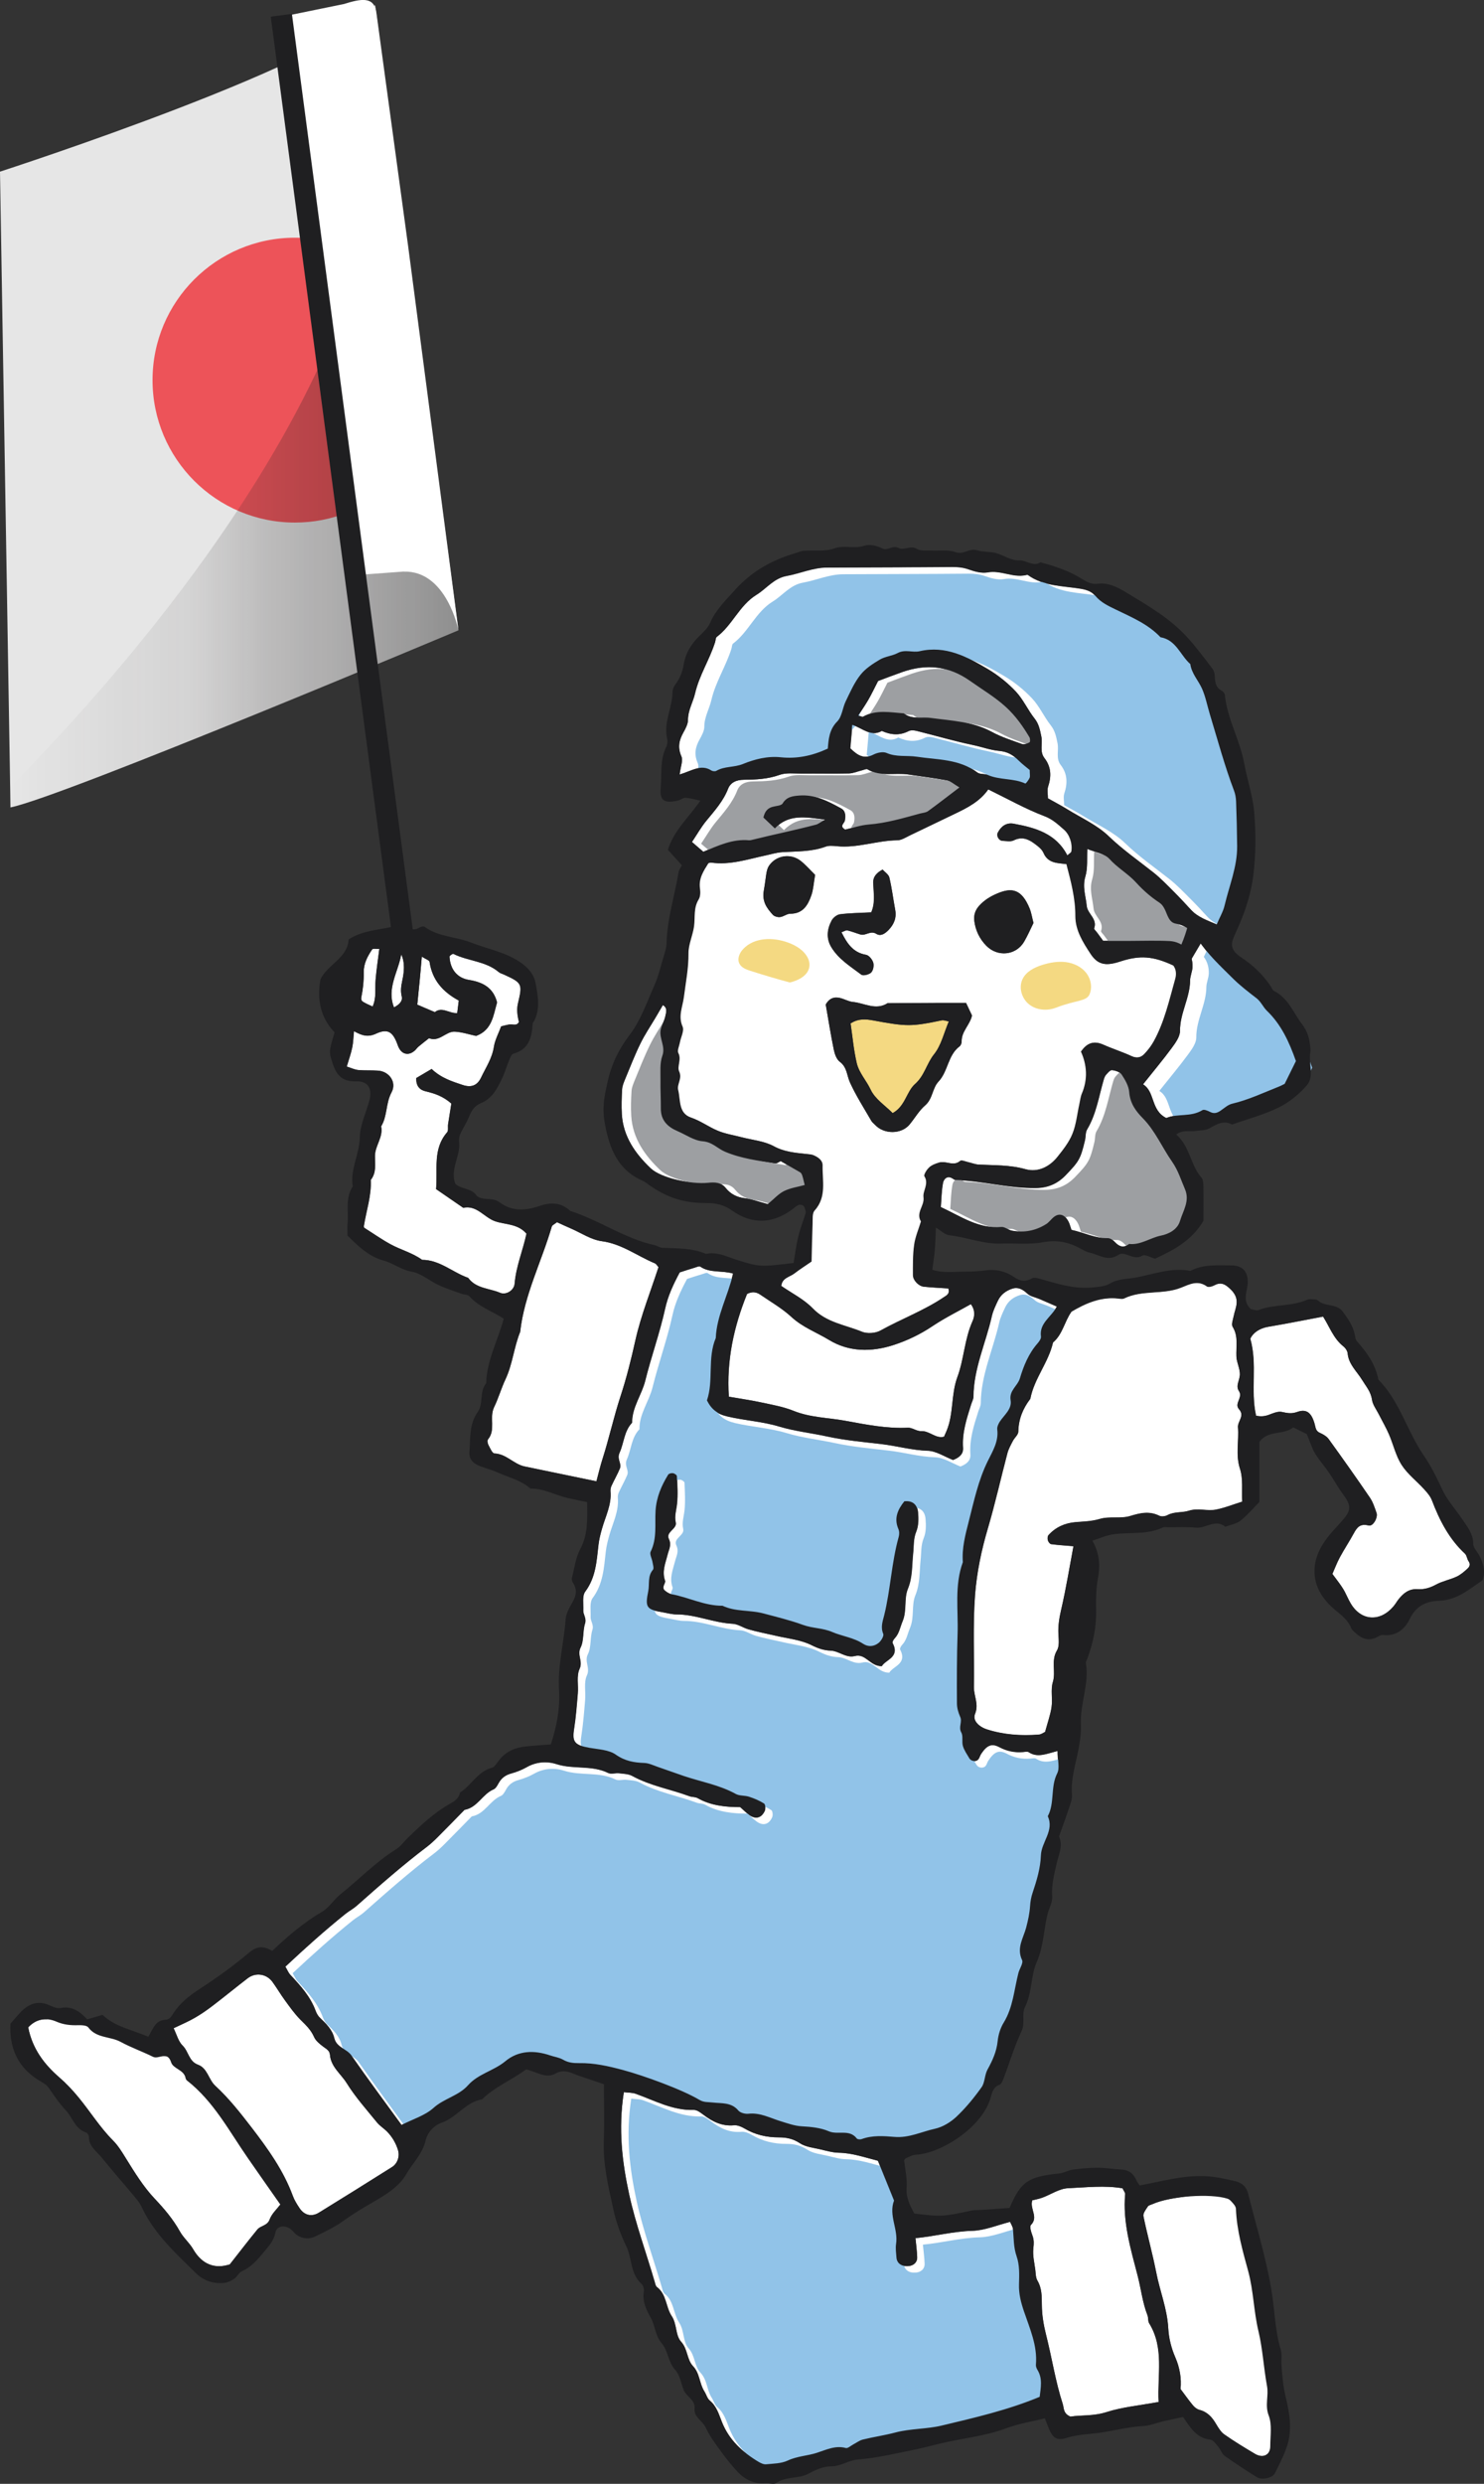 <?xml version="1.0" encoding="UTF-8"?>
<svg id="_圖層_2" data-name="圖層 2" xmlns="http://www.w3.org/2000/svg" xmlns:xlink="http://www.w3.org/1999/xlink" viewBox="0 0 208.78 349.31">
  <rect x="0" y="0" width="208.78" height="349.31" fill="#333333" stroke="none"/>
  <defs>
    <style>
      .cls-1 {
        fill: url(#linear-gradient);
        opacity: .38;
      }

      .cls-1, .cls-2, .cls-3, .cls-4, .cls-5, .cls-6, .cls-7, .cls-8 {
        stroke-width: 0px;
      }

      .cls-2 {
        fill: #1f1f21;
      }

      .cls-3 {
        fill: #9d9fa2;
      }

      .cls-4 {
        fill: #e6e6e6;
      }

      .cls-9 {
        fill: none;
        stroke: #1f1f21;
        stroke-miterlimit: 10;
        stroke-width: 3px;
      }

      .cls-5 {
        fill: #ed5359;
      }

      .cls-6 {
        fill: #fff;
      }

      .cls-7 {
        fill: #f4d982;
      }

      .cls-8 {
        fill: #91c3e8;
      }
    </style>
    <linearGradient id="linear-gradient" x1="1.42" y1="59.65" x2="64.5" y2="59.65" gradientUnits="userSpaceOnUse">
      <stop offset="0" stop-color="#000" stop-opacity="0"/>
      <stop offset=".4" stop-color="#231f20" stop-opacity=".24"/>
      <stop offset=".59" stop-color="#231f20" stop-opacity=".59"/>
      <stop offset="1" stop-color="#000"/>
    </linearGradient>
  </defs>
  <g id="_圖層_3" data-name="圖層 3">
    <g>
      <g>
        <path class="cls-4" d="M64.5,88.63S8.79,112.09,1.47,113.55l-.04-2.84L0,24.14S49.84,8.01,52.77.68l.67,5.07,11.05,82.88Z"/>
        <path class="cls-5" d="M48.88,72.08c-2.28.91-4.78,1.41-7.39,1.41-11.07,0-20.03-8.97-20.03-20.03s8.97-20.03,20.03-20.03c.78,0,1.55.04,2.31.14"/>
        <path class="cls-1" d="M64.5,88.63S8.79,112.09,1.47,113.55l-.04-2.84C21.75,90.08,60.26,44.98,53.02,5.81l.43-.06,11.05,82.88Z"/>
        <path class="cls-6" d="M56.8,80.39c6.05-.18,7.7,8.25,7.7,8.25l-7.08-54.02L52.95,1.78c-.31-2.39-2.28-1.92-4.58-1.21l-8.61,1.76,3.67,26.39,6.87,52.14,6.49-.48Z"/>
        <line class="cls-9" x1="39.58" y1="2.15" x2="60.1" y2="157.53"/>
      </g>
      <g>
        <path class="cls-6" d="M148.77,246.24c0,1.39.31,2.45-.06,3.16-.99,1.93-.33,4.16-1.33,6.04.94,2.05-.91,3.62-.97,5.53-.06,1.77-.58,3.52-1.16,5.22-.2.6-.31,1.25-.36,1.88-.07,1.05-.29,2.04-.56,3.06-.39,1.45-1.37,2.85-.57,4.53.2.43-.35,1.19-.51,1.82-.62,2.35-.75,4.83-2.08,7-.46.75-.75,1.7-.84,2.58-.15,1.48-.73,2.73-1.43,4.01-.42.76-.35,1.81-.84,2.49-1.05,1.47-2.21,2.89-3.52,4.13-.82.78-1.94,1.46-3.03,1.7-1.88.42-3.66,1.32-5.68,1.15-1.55-.13-3.13-.25-4.65.31-.19.07-.57.04-.67-.09-1.04-1.36-2.65-.46-3.93-1.01-1.15-.49-2.51-.63-3.78-.7-1.08-.06-2.01-.42-3.01-.72-1.48-.45-2.89-1.24-4.54-1.05-.46.05-1.13-.12-1.4-.45-.99-1.19-2.35-.99-3.62-1.13-.63-.07-1.23.01-1.86-.37-2.41-1.45-7.81-3.41-10.79-4.21-2.02-.54-4.04-1-6.14-.96-.8.01-1.52-.06-2.25-.48-.55-.32-1.23-.4-1.84-.61-2.24-.76-4.47-.69-6.29.83-1.63,1.36-3.81,1.76-5.24,3.37-1.32,1.49-3.37,1.85-4.86,3.19-1.2,1.08-2.91,1.58-4.49,2.39-2.38-3.28-4.77-6.48-7.05-9.76-.68-.97-2.09-1.12-2.41-2.45-.28-1.18-1.14-2.02-2-2.84-.27-.26-.49-.63-.62-.99-.74-2.02-2.15-3.55-3.58-5.09-.25-.27-.39-.64-.68-1.13,2.76-2.58,5.54-5.08,8.46-7.43.5-.4,1.08-.7,1.56-1.12,3.22-2.85,6.44-5.69,9.87-8.29.52-.39,1-.84,1.47-1.31,1.29-1.29,2.57-2.61,3.85-3.91,1.82-.31,2.51-2.22,4.09-2.88.3-.13.52-.54.7-.87.4-.74.98-1.15,1.8-1.37.75-.21,1.49-.5,2.16-.88,1.35-.77,2.87-.85,4.19-.43,2.38.77,4.96.11,7.26,1.24.42.21,1.04-.01,1.55.05.63.07,1.33.09,1.86.38,2.53,1.39,5.38,1.86,8.05,2.85.36.13.81.08,1.13.26,1.88,1.07,3.95,1.26,6,1.27.46.41.83.78,1.25,1.09.9.66,1.72.47,2.2-.57.13-.28.07-.9-.12-1.02-.64-.4-1.37-.71-2.1-.95-.61-.2-1.35-.11-1.89-.4-2.3-1.27-4.88-1.7-7.33-2.53-1.23-.42-2.45-.87-3.69-1.29-.6-.21-1.22-.51-1.83-.53-1.45-.05-2.72-.27-4.01-1.17-.98-.68-2.44-.73-3.7-.96-2.09-.37-2.45-.84-2.17-2.61.26-1.67.39-3.36.53-5.04.1-1.16-.21-2.48.25-3.46.5-1.07-.39-1.94.14-2.99.5-.99.28-2.3.63-3.4.24-.75-.28-1.23-.25-1.84.04-.9-.17-2.03.28-2.64,1.49-2,1.6-4.28,1.86-6.57.09-.76.28-1.52.49-2.26.49-1.74,1.37-3.38,1.2-5.27-.02-.25.03-.53.13-.75.38-.83.84-1.62,1.19-2.46.29-.7-.46-1.31-.05-2.2.63-1.38.62-3.05,1.77-4.24-.03-2.17,1.35-3.9,1.85-5.91.84-3.39,2.04-6.69,2.79-10.1.4-1.84,1.15-3.43,2.06-5.13.68-.22,1.41-.46,2.15-.68.24-.07.59-.24.74-.14,1.35.94,3.03.51,4.62.98-.74,3.15-2.33,5.93-2.45,9.08-1.2,2.83-.28,5.96-1.24,8.77.63,1.28,1.46,1.92,2.94,2.26,2.4.56,4.87.69,7.25,1.41,2.18.66,4.48.9,6.72,1.39,2.49.54,5.07.77,7.62,1.07,2.18.25,4.3.87,6.53.94,1.21.03,2.4.84,3.58,1.3.81-.31,1.46-.79,1.4-1.7-.15-2.14.5-4.11,1.13-6.09.12-.37.33-.74.33-1.11.03-3.97,1.74-7.54,2.59-11.32.17-.75.52-1.47.85-2.17.41-.87,1.15-1.43,2.05-1.71.83-.25,1.46.11,2.1.7.44.41,1.15.52,1.73.77.79.34,1.58.69,2.42,1.05-.82,1.52-2.51,2.34-2.25,4.23.04.31-.27.73-.52,1.01-1.23,1.41-1.93,3.15-2.44,4.86-.33,1.1-1.53,1.72-1.31,3.09.21,1.25-.91,2.06-1.53,3.02-.2.31-.39.74-.35,1.09.21,1.68-.62,3.03-1.32,4.42-1.34,2.7-1.95,5.63-2.69,8.52-.48,1.88-.99,3.75-.83,5.72-1.2,3.28-.62,6.7-.74,10.06-.11,3.26-.1,6.53-.09,9.8,0,.63.19,1.3.45,1.88.34.73-.27,1.44.16,2.21.29.51.05,1.3.23,1.91.18.61.57,1.16.9,1.72.28.47,1.03.52,1.31.1.15-.21.2-.49.35-.7.78-1.18,1.45-1.57,2.55-.99,1.11.59,2.18.81,3.39.7.26-.02.59-.1.77.02,1.24.82,2.47.24,4.03-.16ZM127.27,211.13c-.93,1.16-1.51,2.38-.84,3.93.14.32.13.76.03,1.11-1,3.62-1.14,7.39-2.04,11.02-.21.86-.52,1.66-.13,2.59.12.3-.29.98-.64,1.27-.64.52-1.46.61-2.19.13-1.33-.88-2.93-1.05-4.33-1.65-1.36-.58-2.78-.51-4.14-1.01-1.8-.66-3.72-1.12-5.6-1.62-1.86-.5-3.9-.22-5.71-1.07-2.51.02-4.75-1.17-7.15-1.62-.36-.07-.72-.29-1-.54-.51-.46.17-1.02.05-1.36-.47-1.31.05-2.47.35-3.66.18-.74.59-1.36.18-2.23-.47-.99,1.17-1.39.97-2.3-.21-.93.09-1.74.18-2.61.14-1.29.05-2.6,0-3.9,0-.15-.34-.38-.55-.42-.22-.04-.58.05-.68.21-.96,1.56-1.65,3.18-1.77,5.07-.12,1.92.23,3.9-.69,5.75-.18.36.18.97.26,1.48.06.36.23.87.06,1.07-.78.91-.46,2.01-.66,3.01-.46,2.3-.25,2.58,2.06,2.97.63.11,1.25.29,1.88.29,2.72,0,5.23,1.19,7.93,1.32.74.04,1.44.55,2.18.77,1.24.36,2.52.6,3.77.89,1.74.41,3.59.56,5.23,1.39.82.41,1.65.7,2.61.73,1.16.04,2.15,1.08,3.38.76,1.56-.4,2.14,1.45,3.8,1.42.56-.95,2.58-1.23,1.52-3.26-.07-.14.13-.49.29-.65.65-.69.76-1.58,1.11-2.39.64-1.53.17-3.17.75-4.58.68-1.65.56-3.32.74-4.99.11-1.02.02-2.05.44-3.07.33-.8.33-1.79.25-2.68-.08-1.01-.67-1.68-1.87-1.56Z"/>
        <path class="cls-6" d="M139.04,111.03c2.71,1.32,5.22,2.74,7.88,3.75,1.16.44,1.92,1.17,2.76,1.9.79.69,1.21,1.96,1.04,3.04-.03.2-.36.36-.6.59-1.56-3.08-4.48-3.91-7.54-4.47-1.04-.19-1.75.36-2.22,1.25-.24.45.14,1.14.66,1.16.52.01,1.12.15,1.54-.06,1.08-.54,1.98-.25,2.84.37.52.38,1.14.82,1.38,1.37.64,1.51,1.99,1.43,3.24,1.59.64,2.45,1.27,4.8,1.26,7.3,0,2.03,1.09,3.73,2.14,5.33,1.02,1.56,2.15,1.72,4.13,1.07,2.79-.91,4.65-.77,7.51.56.42.55.45,1.25.28,1.85-.84,2.98-1.51,6.04-3.02,8.79-.37.67-.85,1.3-1.38,1.84-.47.48-1.06.6-1.78.27-1.29-.6-2.66-1.03-3.97-1.61-1.29-.58-2.27-.29-3.12.97.85,1.89.98,3.88.13,5.9-.2.47-.25,1-.36,1.51-.31,1.39-.44,2.85-.97,4.15-.47,1.18-1.31,2.24-2.11,3.24-1.14,1.43-2.81,2.22-4.51,1.74-2.2-.62-4.38-.54-6.59-.65-.51-.02-1-.24-1.51-.35-.37-.08-.91-.32-1.09-.17-.96.83-2-.06-2.94.23-.49.15-1.03.34-1.4.68-.35.32-.81,1.05-.67,1.26.67,1.08-.26,2-.13,2.96.16,1.18-1.12,2.17-.36,3.38-.33,1.1-.81,2.18-.96,3.3-.2,1.41-.17,2.85-.17,4.28,0,.7.79,1.52,1.5,1.6,1.16.12,2.33.17,3.47.25.26.75-.26.98-.64,1.23-2.79,1.88-5.96,3.05-8.9,4.68-.71.4-1.9.48-2.65.17-2.35-.97-4.99-1.27-6.92-3.29-1.23-1.29-2.94-2.13-4.42-3.15.12-1.14,1.18-1.23,1.84-1.75.71-.55,1.47-1.03,2.41-1.68.04-1.67.07-3.48.14-5.29.03-.64-.08-1.48.28-1.87,1.73-1.92,1.08-4.19,1.13-6.35.02-.71-.61-1.14-1.21-1.41-.34-.15-.76-.16-1.15-.21-1.55-.16-3.04-.29-4.5-1.09-1.32-.72-2.97-.86-4.48-1.25-1.12-.29-2.29-.47-3.36-.91-1.3-.53-2.43-1.39-3.8-1.86-1.8-.61-1.47-2.48-1.82-3.88-.21-.83.61-1.59.14-2.61-.32-.69.37-1.66-.11-2.58-.19-.37.11-.99.21-1.49.14-.76.64-1.67.38-2.24-.65-1.46,0-2.8.18-4.12.27-2.05.68-4.06.65-6.17-.01-1.26.6-2.51.78-3.79.18-1.28-.1-2.6.66-3.81.25-.4.26-1.03.18-1.52-.21-1.42.51-2.49,1.19-3.57.16-.03.29-.1.4-.08,2.65.38,5.14-.47,7.67-1.01.75-.16,1.51-.39,2.27-.45,2.08-.14,4.17-.04,6.18-.79.46-.17,1.04-.11,1.55-.06,2.9.3,5.65-.8,8.52-.83.6,0,1.22-.42,1.8-.7,2.12-1,4.22-2.04,6.33-3.04,1.76-.84,3.49-1.73,4.65-3.4ZM116.17,141.27c.37,2.11.71,4.25,1.14,6.37.12.6.38,1.35.84,1.68,1.03.77.98,1.92,1.43,2.91.85,1.87,1.97,3.61,3,5.39.13.22.36.38.53.57,1.25,1.35,3.68,1.35,4.84-.03.75-.9,1.34-1.96,2.21-2.71,1.08-.93.99-2.4,1.88-3.35,1.35-1.44,1.3-3.7,2.96-4.95.18-.13.3-.46.29-.7-.03-1.4,1.15-2.3,1.46-3.63-.25-.52-.52-1.1-.84-1.78-1.28,0-2.44,0-3.6,0-2.48,0-4.96.02-7.44.04-1.66,1.06-3.25-.02-4.87-.17-.63-.06-1.22-.43-1.85-.57-.86-.2-1.53.11-1.98.93ZM124.16,122.28c-.83.45-1.36,1-1.32,1.89.05,1.4.31,2.81-.28,4.13-1.55.08-2.98.09-4.39.27-.43.05-.97.48-1.18.88-.64,1.2-.79,2.49-.06,3.72,1.02,1.71,2.71,2.73,4.24,3.89.26.2,1.09-.01,1.38-.31.29-.29.41-.98.29-1.39-.13-.44-.6-1.02-1-1.09-1.89-.32-2.7-1.66-3.47-3.18.36-.12.62-.31.83-.26.63.14,1.23.4,1.85.58.74.21,1.4-.61,2.23-.09.63.39,1.23-.04,1.71-.54.78-.8,1.15-1.71.94-2.84-.28-1.51-.46-3.04-.82-4.54-.1-.44-.64-.77-.97-1.14ZM145.4,129.77c-.2-.77-.3-1.43-.54-2.02-1.12-2.72-2.5-2.97-4.54-2.1-.98.42-1.85.94-2.56,1.74-.57.64-.78,1.36-.67,2.16.18,1.33.74,2.49,1.68,3.45,1.6,1.63,4.18,1.36,5.32-.57.52-.9.93-1.86,1.33-2.66ZM114.68,123.05c-.77-.75-1.36-1.45-2.07-2-1.42-1.1-3.44-.75-4.42.69-.44.65-.38,1.5-.74,3.5-.27,1.54.41,2.45,1.26,3.4.22.24.7.38,1.03.33.49-.06.96-.47,1.43-.47,1.78,0,2.48-1.21,2.96-2.58.29-.83.33-1.75.53-2.87Z"/>
        <path class="cls-6" d="M87.76,294.23c.68.08,1.2.05,1.66.22,2.68.95,5.22,2.38,8.21,2.28.44-.01.94.38,1.34.68,1.28.97,2.62,1.64,4.31,1.48.47-.04,1.02.19,1.45.44,1.51.89,3.13,1.27,4.86,1.26,1.06,0,1.99.19,2.95.82.82.54,1.94.64,2.94.88.84.2,1.69.45,2.54.46,1.84.03,3.54.63,5.5,1.13.72,1.78,1.5,3.69,2.27,5.6-.79,2.06.6,4.02.29,6.07-.1.63,0,1.3.05,1.95.06.82.73,1.27,1.69,1.19.74-.07,1.25-.54,1.22-1.26-.03-.86-.15-1.72-.24-2.67,2.68-.25,5.27-.96,7.99-1.03,1.76-.05,3.49-.8,5.32-1.26.14.35.38.68.41,1.02.12,1.29.07,2.55.52,3.85.42,1.19.37,2.58.33,3.88-.04,1.35.27,2.58.69,3.82.83,2.45,1.92,4.84,1.69,7.53-.02.24.09.52.22.73.75,1.21.46,2.49.31,3.78-4.46,1.86-9.13,2.93-13.77,4.04-2.13.51-4.39.41-6.54.98-1.51.4-3.06.62-4.57.99-.49.12-.91.46-1.37.7-.34.18-.75.56-1.02.49-1.49-.4-2.75.24-4.09.68-1.34.43-2.77.46-4.1,1.09-.9.42-2.01.42-3.04.52-.33.03-.73-.16-1.04-.34-2.27-1.36-4.16-3.06-5.17-5.61-.42-1.06-.74-2.21-1.71-3.02-.36-.3-.49-.87-.76-1.29-.71-1.1-.63-2.53-1.59-3.54-.89-.94-.73-2.39-1.68-3.44-.82-.9-.57-2.47-1.32-3.6-.85-1.27-.71-3.06-2.08-4.09-.18-.14-.24-.45-.31-.7-1.19-4.1-2.68-8.15-3.59-12.29-.99-4.54-1.57-9.23-.76-14.41Z"/>
        <path class="cls-8" d="M149.81,247.15c0,1.39.31,2.45-.06,3.16-.99,1.93-.33,4.16-1.33,6.04.94,2.05-.91,3.62-.97,5.53-.06,1.77-.58,3.52-1.16,5.22-.2.6-.31,1.25-.36,1.88-.07,1.05-.29,2.04-.56,3.06-.39,1.45-1.37,2.85-.57,4.53.2.43-.35,1.19-.51,1.82-.62,2.35-.75,4.83-2.08,7-.46.75-.75,1.7-.84,2.58-.15,1.48-.73,2.73-1.43,4.01-.42.76-.35,1.81-.84,2.49-1.05,1.47-2.21,2.89-3.52,4.13-.82.78-1.94,1.46-3.03,1.7-1.88.42-3.66,1.32-5.68,1.15-1.55-.13-3.13-.25-4.65.31-.19.07-.57.04-.67-.09-1.04-1.36-2.65-.46-3.93-1.01-1.15-.49-2.51-.63-3.78-.7-1.08-.06-2.01-.42-3.01-.72-1.47-.45-2.89-1.24-4.54-1.05-.46.05-1.13-.12-1.4-.45-.99-1.19-2.35-.99-3.62-1.13-.63-.07-1.23.01-1.86-.37-2.41-1.45-7.81-3.41-10.79-4.21-2.02-.54-4.04-1-6.14-.96-.8.01-1.52-.06-2.25-.48-.55-.32-1.23-.4-1.84-.61-2.24-.76-4.47-.69-6.29.83-1.63,1.36-3.81,1.76-5.24,3.37-1.32,1.49-3.37,1.85-4.86,3.19-1.2,1.08-2.91,1.58-4.49,2.39-2.38-3.28-4.77-6.48-7.05-9.76-.68-.97-2.09-1.12-2.41-2.45-.28-1.18-1.14-2.02-2-2.84-.27-.26-.49-.63-.62-.99-.74-2.02-2.15-3.55-3.58-5.09-.25-.27-.39-.64-.68-1.13,2.76-2.58,5.54-5.08,8.46-7.43.5-.4,1.08-.7,1.56-1.12,3.22-2.85,6.44-5.69,9.87-8.29.52-.39,1-.84,1.47-1.31,1.29-1.29,2.57-2.61,3.85-3.91,1.82-.31,2.51-2.22,4.1-2.88.3-.13.52-.54.7-.87.4-.74.98-1.15,1.8-1.37.75-.21,1.49-.5,2.16-.88,1.35-.77,2.87-.85,4.19-.43,2.38.77,4.96.11,7.26,1.24.42.21,1.04-.01,1.55.05.63.07,1.33.09,1.86.38,2.53,1.39,5.38,1.86,8.05,2.85.36.13.81.08,1.13.26,1.88,1.07,3.95,1.26,6,1.27.46.41.83.78,1.25,1.09.9.66,1.72.47,2.2-.57.13-.28.07-.9-.12-1.02-.64-.4-1.37-.71-2.1-.95-.61-.2-1.35-.11-1.89-.4-2.3-1.27-4.88-1.7-7.33-2.53-1.23-.42-2.45-.87-3.69-1.29-.6-.21-1.22-.51-1.83-.53-1.45-.05-2.72-.27-4.01-1.17-.98-.68-2.44-.73-3.7-.96-2.09-.37-2.45-.84-2.17-2.61.26-1.67.39-3.36.53-5.04.1-1.16-.21-2.48.25-3.46.5-1.07-.39-1.94.14-2.99.5-.99.28-2.3.63-3.4.24-.75-.28-1.23-.25-1.84.04-.9-.17-2.02.28-2.64,1.49-2,1.6-4.28,1.86-6.57.09-.76.28-1.52.49-2.26.49-1.74,1.37-3.38,1.2-5.27-.02-.25.03-.53.13-.75.38-.83.84-1.62,1.19-2.46.29-.7-.46-1.31-.05-2.2.63-1.38.62-3.05,1.77-4.24-.03-2.17,1.35-3.9,1.85-5.91.84-3.39,2.04-6.69,2.79-10.1.4-1.84,1.15-3.43,2.06-5.13.68-.22,1.41-.46,2.15-.68.24-.07.59-.24.74-.14,1.35.94,3.03.51,4.62.98-.74,3.15-2.33,5.93-2.45,9.08-1.2,2.83-.28,5.96-1.24,8.77.63,1.28,1.46,1.91,2.94,2.26,2.4.56,4.87.69,7.25,1.41,2.18.66,4.48.91,6.72,1.39,2.49.54,5.07.77,7.62,1.07,2.18.25,4.3.87,6.53.94,1.21.03,2.4.84,3.58,1.3.81-.31,1.46-.79,1.4-1.7-.15-2.14.5-4.11,1.13-6.09.12-.37.33-.74.33-1.11.03-3.97,1.74-7.54,2.59-11.32.17-.75.52-1.47.85-2.17.41-.87,1.15-1.43,2.05-1.71.83-.25,1.46.11,2.1.7.44.41,1.15.52,1.73.77.79.34,1.58.69,2.42,1.05-.82,1.52-2.51,2.34-2.25,4.23.04.31-.27.73-.52,1.01-1.23,1.41-1.93,3.15-2.44,4.86-.33,1.1-1.53,1.72-1.31,3.09.21,1.25-.91,2.06-1.53,3.02-.2.31-.39.74-.35,1.09.21,1.68-.62,3.03-1.32,4.42-1.34,2.7-1.95,5.63-2.69,8.52-.48,1.88-.99,3.75-.83,5.72-1.2,3.28-.62,6.7-.74,10.06-.11,3.26-.1,6.53-.09,9.8,0,.63.19,1.3.45,1.88.34.73-.27,1.44.16,2.21.29.51.05,1.3.23,1.91.18.61.57,1.16.9,1.72.28.47,1.03.52,1.31.1.15-.21.2-.49.35-.7.78-1.18,1.45-1.57,2.55-.99,1.11.59,2.18.81,3.39.7.26-.02.59-.1.77.02,1.24.82,2.47.24,4.03-.16ZM128.31,212.04c-.93,1.16-1.51,2.38-.84,3.93.14.32.13.76.03,1.11-1,3.62-1.14,7.39-2.04,11.02-.21.86-.52,1.66-.13,2.59.12.3-.29.98-.64,1.27-.64.52-1.46.61-2.19.13-1.33-.88-2.93-1.05-4.33-1.65-1.36-.58-2.78-.51-4.14-1.01-1.8-.66-3.72-1.12-5.6-1.62-1.86-.5-3.9-.22-5.71-1.07-2.51.02-4.75-1.17-7.15-1.62-.36-.07-.72-.29-1-.54-.51-.46.17-1.02.05-1.36-.47-1.31.05-2.47.35-3.66.18-.74.59-1.36.18-2.23-.47-.99,1.17-1.39.97-2.3-.21-.93.09-1.74.18-2.61.14-1.29.05-2.6,0-3.9,0-.15-.34-.38-.55-.42-.22-.04-.58.05-.68.21-.96,1.56-1.65,3.18-1.77,5.07-.12,1.92.23,3.9-.69,5.75-.18.36.18.97.26,1.48.06.36.23.87.06,1.07-.78.91-.46,2.01-.66,3.01-.46,2.3-.25,2.58,2.06,2.97.63.11,1.25.29,1.88.29,2.72,0,5.23,1.19,7.93,1.32.74.04,1.44.55,2.18.77,1.24.36,2.52.6,3.77.89,1.74.41,3.59.56,5.23,1.39.82.41,1.65.7,2.61.73,1.16.04,2.15,1.08,3.38.76,1.56-.4,2.14,1.45,3.8,1.42.56-.95,2.58-1.23,1.52-3.26-.07-.14.13-.49.29-.65.65-.69.76-1.58,1.11-2.39.64-1.53.17-3.17.75-4.58.68-1.65.56-3.32.74-4.99.11-1.02.02-2.05.44-3.07.33-.8.33-1.79.25-2.68-.08-1.01-.67-1.68-1.87-1.56Z"/>
        <path class="cls-8" d="M88.8,295.14c.68.08,1.2.05,1.66.22,2.68.95,5.22,2.38,8.21,2.28.44-.01.94.38,1.34.68,1.28.97,2.62,1.64,4.31,1.48.47-.04,1.02.19,1.45.44,1.51.89,3.13,1.27,4.86,1.26,1.06,0,1.99.19,2.95.82.82.54,1.94.64,2.94.88.84.2,1.69.45,2.54.46,1.84.03,3.54.63,5.5,1.13.72,1.78,1.5,3.69,2.27,5.6-.79,2.06.6,4.02.29,6.07-.1.63,0,1.3.05,1.95.06.82.73,1.27,1.69,1.19.74-.07,1.25-.54,1.22-1.26-.03-.86-.15-1.72-.24-2.67,2.68-.25,5.27-.96,7.99-1.03,1.76-.05,3.49-.8,5.32-1.26.14.35.37.68.41,1.02.12,1.29.07,2.55.52,3.85.42,1.19.37,2.58.33,3.88-.04,1.35.27,2.58.69,3.82.83,2.45,1.92,4.84,1.69,7.53-.02.24.09.52.22.73.75,1.21.46,2.49.31,3.78-4.46,1.86-9.13,2.93-13.77,4.04-2.13.51-4.39.41-6.54.98-1.51.4-3.06.62-4.57.99-.49.12-.91.46-1.37.7-.34.18-.75.56-1.02.49-1.49-.4-2.75.25-4.09.68-1.34.43-2.77.46-4.1,1.09-.9.42-2.01.42-3.04.52-.33.03-.73-.16-1.04-.34-2.27-1.36-4.16-3.06-5.17-5.61-.42-1.06-.74-2.21-1.71-3.02-.36-.3-.49-.87-.76-1.29-.71-1.1-.63-2.53-1.59-3.54-.89-.94-.73-2.39-1.68-3.44-.82-.9-.57-2.47-1.32-3.6-.85-1.27-.71-3.06-2.08-4.09-.18-.14-.24-.45-.31-.7-1.19-4.1-2.68-8.15-3.59-12.29-.99-4.54-1.57-9.23-.76-14.41Z"/>
        <path class="cls-6" d="M95.62,108.91c.13-1.09.5-1.95.24-2.53-.54-1.24-.34-2.24.27-3.33.31-.56.66-1.2.66-1.8,0-1.36.71-2.49,1-3.73.59-2.55,2.05-4.75,2.82-7.21.08-.25.07-.61.23-.73,2.2-1.65,3.18-4.44,5.59-5.92,1.42-.87,2.42-2.32,4.25-2.65,1.89-.34,3.68-1.17,5.65-1.18,5.89-.03,11.78-.03,17.66-.08.8,0,1.52.07,2.29.34.84.3,1.82.57,2.67.42,1.84-.34,3.53.77,5.33.39.11-.02.27-.08.34-.02,2.22,1.6,4.89,1.51,7.42,1.93.82.14,1.53.37,2.05,1,.78.95,1.85,1.44,2.9,1.95,2.23,1.09,4.53,2.05,6.28,3.89,2.2.36,2.78,2.52,4.19,3.77.18,1.34,1.13,2.3,1.64,3.44.5,1.11.75,2.43,1.12,3.65,1.09,3.58,2.06,7.2,3.39,10.71.18.47.27,1.01.29,1.51.08,2.09.13,4.18.15,6.28.03,2.9-1.11,5.58-1.76,8.34-.2.86-.68,1.66-1.11,2.68-1.29-.57-2.63-.98-3.63-2.07-.8-.87-1.59-1.73-2.43-2.56-.93-.92-1.83-1.87-2.85-2.68-2.11-1.67-4.32-3.19-6.28-5.09-1.65-1.59-3.88-2.58-5.86-3.81-.87-.54-1.78-1.01-2.7-1.53,0-.61-.13-1.17.02-1.63.48-1.45.46-2.78-.51-4.03-.71-.92-.23-2.03-.44-3.05-.19-.9-.33-1.72-.94-2.5-.96-1.21-1.6-2.7-2.65-3.81-1.14-1.21-2.49-2.3-3.93-3.15-2.93-1.73-5.95-3.35-9.59-2.51-1,.23-2.05-.29-3.08.25-.79.42-1.77.48-2.53.93-1,.59-2.03,1.26-2.73,2.15-.87,1.1-1.45,2.44-2.07,3.72-.45.92-.52,2.16-1.19,2.83-1.14,1.15-1.22,2.52-1.33,3.82-2.22,1.03-4.36,1.45-6.6,1.22-1.88-.19-3.69.28-5.33.94-1.25.51-2.61.29-3.76.97-.17.1-.51.06-.68-.05-1.48-.94-2.76.05-4.47.55Z"/>
        <path class="cls-6" d="M150.71,184.49c2.06-1.22,4.19-2.15,6.66-1.86.26.03.56.09.78-.02,2.53-1.23,5.43-.5,7.99-1.51,1.22-.48,2.36-1.12,3.66-.18.22.16.78,0,1.1-.18.68-.37,1.24-.25,1.79.2.74.59,1.35,1.29,1.3,2.29-.03.63-.3,1.25-.42,1.88-.1.5-.36,1.16-.15,1.49.84,1.35.48,2.77.53,4.18.03.87.53,1.75.49,2.6-.04.75-.62,1.55-.14,2.25.63.92-.71,1.76.02,2.57.85.94-.21,1.71-.15,2.53.16,1.94-.36,3.86.28,5.83.46,1.43.24,3.08.32,4.64-1.34.41-2.52.9-3.75,1.13-1.22.23-2.45-.27-3.76.15-.94.3-2.05.1-3.01.62-.31.17-.83.23-1.13.09-1.4-.69-2.67-.41-4.11.03-1.33.41-2.92,0-4.26.41-1.17.35-2.31.36-3.47.46-1.48.13-2.76.71-3.76,1.81-.14.15-.16.5-.1.72.06.22.28.52.46.55,1.01.13,2.03.19,3.15.29-.58,3.07-1.05,6-1.72,8.88-.27,1.16-.46,2.28-.4,3.47.04.77.16,1.71-.2,2.31-.87,1.44-.13,2.98-.58,4.45-.33,1.08-.02,2.34-.18,3.5-.16,1.14-.57,2.24-.91,3.51-.19.09-.52.35-.88.38-2.47.19-4.92.03-7.3-.73-1.14-.36-2.06-1.25-1.68-2.18.56-1.38-.18-2.53-.16-3.79.06-4.31-.16-8.63.16-12.92.24-3.18.9-6.34,1.82-9.44,1.02-3.47,1.81-7,2.73-10.5.16-.61.48-1.18.77-1.74.23-.46.76-.87.77-1.31.03-1.76.65-3.26,1.69-4.62.54-2.85,2.56-5.11,3.19-7.92,1.35-1.14,1.61-2.93,2.57-4.29Z"/>
        <path class="cls-6" d="M78.36,171.88c.61.28,1.3.6,1.99.9,1.43.62,2.82,1.58,4.31,1.77,2.82.37,4.98,2.07,7.46,3.11.22.09.36.37.52.55-1.11,3.43-2.47,6.79-3.25,10.29-.59,2.66-1.25,5.31-2.09,7.86-.96,2.93-1.61,5.94-2.55,8.87-.31.97-.54,1.97-.84,3.09-3.34-.69-6.73-1.39-10.11-2.09-1.53-.32-2.57-1.77-4.25-1.83-.3-.01-.61-.77-.85-1.22-.11-.21-.17-.61-.05-.75,1.13-1.36.16-3.08.86-4.53.62-1.27,1-2.66,1.61-3.94,1-2.13,1.18-4.5,2.06-6.65.58-5.21,3.01-9.87,4.45-14.82.06-.2.38-.33.73-.61Z"/>
        <path class="cls-6" d="M3.97,285.12c1.17-1.26,2.6-1.39,3.97-.8,1.02.44,1.98.53,3.03.5.49-.01,1.22,0,1.45.31,1.15,1.54,3.08,1.24,4.54,2.03,1.48.8,3.08,1.37,4.58,2.11.8.4,2.01-.9,2.53.76.3.95,1.83,1.04,2.04,2.24.02.12.11.25.2.33,3.76,2.95,5.94,7.13,8.59,10.95,1.48,2.12,2.96,4.24,4.53,6.48-.49.66-1.21,1.3-1.5,2.09-.33.92-1.26.85-1.73,1.42-1.23,1.5-2.41,3.04-3.88,4.91-1.96.64-3.83.14-5.15-2.14-.52-.89-1.36-1.59-1.86-2.49-.96-1.72-2.19-3.17-3.55-4.61-1.59-1.68-2.83-3.71-4.06-5.69-.55-.89-1.08-1.77-1.82-2.51-1.83-1.84-3.19-4.05-4.83-6.04-.82-1-1.72-1.96-2.69-2.8-2.19-1.9-3.82-4.1-4.39-7.04Z"/>
        <path class="cls-6" d="M24.42,285.23c1.09-.53,2.05-.93,2.94-1.44.9-.52,1.76-1.11,2.58-1.74,1.65-1.26,3.26-2.59,4.91-3.85,1.1-.85,2.64-.63,3.47.5.62.84,1.14,1.74,1.75,2.58.69.94,1.37,1.92,2.19,2.74.75.74,1.48,1.42,1.92,2.43.24.55.81,1,1.31,1.38.42.32.88.53.93,1.14.14,1.69,1.54,2.68,2.35,3.97,1.23,1.97,2.8,3.73,4.27,5.54.4.49.97.84,1.42,1.29.72.73,1.23,1.6,1.53,2.58.28.91-.07,1.92-.85,2.41-3.41,2.15-6.84,4.29-10.28,6.41-1.03.63-2.06.36-2.72-.64-.36-.54-.72-1.11-.94-1.71-1.32-3.58-3.51-6.63-5.81-9.63-1.58-2.06-3.19-4.11-5.1-5.86-.97-.9-1.09-2.48-2.44-2.97-1.29-.47-1.32-1.87-2.16-2.69-.6-.58-.83-1.56-1.27-2.45Z"/>
        <path class="cls-6" d="M176.72,199.09c-.81-3.6.22-7.16-.81-10.82.43-.89,1.33-1.48,2.6-1.69,2.55-.43,5.08-.94,7.64-1.42.92,1.44,1.47,3.09,2.86,4.19.29.23.56.64.6.99.14,1.56,1.31,2.53,2.04,3.74.54.89,1.22,1.63,1.38,2.75.1.73.63,1.41.98,2.1.47.93,1,1.83,1.41,2.78.62,1.43.96,3.02,1.78,4.3.83,1.29,2.12,2.27,3.17,3.43.43.47.88.99,1.1,1.57,1.07,2.8,2.41,5.42,4.65,7.5.26.24.28.74.5,1.05.29.41.16.77-.12,1.02-.47.44-.98.88-1.55,1.15-.94.44-2,.63-2.9,1.12-.84.46-1.68.7-2.61.65-1.19-.08-1.98.55-2.65,1.4-.24.31-.43.65-.68.95-1.89,2.3-4.6,2.15-6.08-.36-.4-.67-.67-1.41-1.08-2.07-.41-.66-.91-1.27-1.49-2.07.32-.72.63-1.56,1.05-2.34.62-1.14,1.34-2.23,1.96-3.37.47-.87.9-1.4,2.1-1.1.62.15,1.32-1.13,1.1-1.77-.26-.73-.5-1.5-.92-2.13-1.9-2.78-3.84-5.53-5.81-8.25-.28-.39-.78-.68-1.24-.88-.59-.26-.59-.72-.73-1.23-.44-1.59-1.14-2.18-2.45-1.71-.83.3-1.41.16-2.17,0-.56-.12-1.25.19-1.84.41-.64.24-1.22.24-1.77.12Z"/>
        <path class="cls-6" d="M60.73,150.33c-.96.57-1.61.95-2.17,1.28-.06,1.15.51,1.68,1.32,1.87,1.29.3,2.49.73,3.61,1.72-.15.93-.31,1.91-.46,2.9-.06.39.07.91-.14,1.15-2.05,2.35-1.3,5.19-1.55,7.98,1.28.88,2.55,1.75,3.82,2.63,1.93-.41,2.95,1.38,4.51,1.9,1.44.49,3.16.31,4.39,1.74-.5,2.33-1.47,4.6-1.67,7.04-.08.94-1.2,1.63-2.06,1.27-1.52-.64-3.38-.57-4.48-2.1-2.19-.76-3.99-2.53-6.48-2.53-1.37-1-3.02-1.41-4.48-2.21-1.23-.68-2.39-1.5-3.66-2.3,0,0-.06-.14-.05-.25.34-2.16,1.08-4.25.97-6.48.82-1.02.58-2.23.59-3.39.01-1.44,1.18-2.63.87-4.14.89-1.46.63-3.24,1.46-4.78.77-1.43-.33-2.96-1.92-3.06-.91-.06-1.84,0-2.75-.08-.49-.04-.96-.28-1.63-.49.29-.98.59-1.81.77-2.67.15-.72.17-1.48.25-2.31,1.13.63,1.95.89,3.11.35,1.67-.77,2.39-.25,3.06,1.65.43,1.23,1.42,1.55,2.36.75.2-.17.34-.4.54-.57.49-.41.99-.8,1.49-1.19,1.45.59,2.36-.98,3.63-.92,1.02.06,2.02.39,2.99.6,2.25-.82,2.42-2.89,2.95-4.71-.53-2.07-1.98-2.85-3.97-3.17-1.71-.28-2.64-1.56-2.72-3.28,0-.13.45-.43.55-.38,2.06,1.03,4.55,1,6.39,2.57.19.16.47.22.7.33,2.59,1.19,2.65,1.3,1.99,4.07q-.26,1.09.14,2.6c-.31.62-.86.29-1.32.36-.37.05-.74.16-1.18.26-.36.97-.88,1.91-1.03,2.91-.25,1.61-1.13,2.9-1.8,4.3-.54,1.14-1.4,1.44-2.62,1.03-1.47-.5-2.97-.95-4.34-2.24Z"/>
        <path class="cls-6" d="M163,337.79c-2.78.51-5.13.72-7.31,1.42-1.82.59-3.59.4-5.09.64-1.04-.45-.89-1.18-1.08-1.77-1.03-3.18-1.52-6.48-2.34-9.71-.35-1.39-.59-2.77-.6-4.22-.01-1.15.02-2.34-.62-3.42-.25-.42-.24-1-.3-1.51-.13-1-.38-2.02-.28-2.99.07-.67.11-1.23-.13-1.86-.18-.47-.42-1.26-.2-1.48,1.09-1.11-.2-2.23.18-3.46.43-.11.94-.2,1.41-.37,1.21-.44,2.39-1.27,3.61-1.33,2.57-.11,5.18-.42,7.68.01.18.38.39.61.37.82-.35,3.95.78,7.71,1.75,11.44.48,1.86.68,3.79,1.39,5.59.14.36.05.82.24,1.13,2.15,3.49,1.13,7.3,1.33,11.06Z"/>
        <path class="cls-6" d="M102.55,196.43c-.34-5.14.7-9.86,2.56-14.46.62-.33,1.26-.32,1.83.07,1.5,1.03,3.11,1.95,4.43,3.17,1.57,1.45,3.55,2.17,5.31,3.24,2.76,1.68,5.91,1.71,9.01.71,1.98-.64,3.82-1.53,5.56-2.7,1.71-1.14,3.57-2.06,5.35-3.06.67.88.51,1.79.23,2.41-1.13,2.52-1.19,5.32-2.12,7.83-.92,2.49-.52,5.16-1.52,7.57-.1.23-.2.46-.36.83-1.16.33-2.05-.84-3.23-.78-.61.03-1.25-.51-1.86-.48-3.02.15-5.97-.46-8.88-.99-2.39-.43-4.88-.44-7.2-1.38-1.43-.58-3-.85-4.52-1.18-1.39-.3-2.79-.5-4.57-.81Z"/>
        <path class="cls-6" d="M166.09,335.98c.15-1.46-.1-2.99-.73-4.44-.58-1.32-.92-2.71-1-4.14-.15-2.7-1.18-5.2-1.69-7.82-.52-2.65-1.25-5.26-1.8-7.91-.08-.4.34-.94.62-1.36.12-.19.45-.24.69-.35,2.46-1.1,8.08-1.53,10.53-.74.34.11.61.47.86.76.16.19.31.46.32.7.12,3.01.96,5.89,1.73,8.75.75,2.78.78,5.64,1.44,8.43.6,2.52.73,5.15,1.2,7.7.25,1.38-.33,2.7.24,4.15.49,1.27.22,2.84.22,4.28,0,1.27-1.01,1.79-2.17,1.1-1.45-.87-2.9-1.74-4.28-2.71-.51-.36-.87-.97-1.2-1.52-.55-.94-1.21-1.67-2.32-1.95-.34-.08-.68-.35-.91-.63-.58-.7-1.11-1.44-1.74-2.29Z"/>
        <path class="cls-6" d="M5.23,284.94c1.17-1.26,2.6-1.39,3.97-.8,1.02.44,1.98.53,3.03.5.49-.01,1.22,0,1.45.31,1.15,1.54,3.08,1.24,4.54,2.03,1.48.8,3.08,1.37,4.58,2.11.8.4,2.01-.9,2.53.76.3.95,1.83,1.04,2.04,2.24.02.12.11.25.2.33,3.76,2.95,5.94,7.13,8.59,10.95,1.48,2.12,2.96,4.24,4.53,6.48-.49.66-1.21,1.3-1.5,2.09-.33.92-1.26.85-1.73,1.42-1.23,1.5-2.41,3.04-3.88,4.91-1.96.64-3.83.14-5.15-2.14-.52-.89-1.36-1.59-1.86-2.49-.96-1.72-2.19-3.17-3.55-4.61-1.59-1.68-2.83-3.71-4.06-5.69-.55-.89-1.08-1.77-1.82-2.51-1.83-1.84-3.19-4.05-4.83-6.04-.82-1-1.72-1.96-2.69-2.8-2.19-1.9-3.82-4.1-4.39-7.04Z"/>
        <path class="cls-6" d="M167.36,335.8c.15-1.46-.1-2.99-.73-4.44-.58-1.32-.92-2.71-1-4.14-.15-2.7-1.18-5.2-1.69-7.82-.52-2.65-1.25-5.26-1.8-7.91-.08-.4.34-.94.62-1.36.12-.19.45-.24.69-.35,2.46-1.1,8.08-1.53,10.53-.74.34.11.61.47.86.76.16.19.31.46.32.7.12,3.01.96,5.89,1.73,8.75.75,2.78.78,5.64,1.44,8.43.6,2.52.73,5.15,1.2,7.7.25,1.38-.33,2.7.24,4.15.49,1.27.22,2.84.22,4.28,0,1.27-1.01,1.79-2.17,1.1-1.45-.87-2.9-1.74-4.28-2.71-.51-.36-.87-.97-1.2-1.52-.55-.94-1.21-1.67-2.32-1.95-.34-.08-.68-.35-.91-.63-.58-.7-1.11-1.44-1.74-2.29Z"/>
        <path class="cls-6" d="M164.53,132.34c.93.05,1.72.41,2.28.98.33-.72.68-1.42,1.04-2.12-.6-.64-1.36-1.13-2.41-1.32-1.39-.24-1.15-2.19-2.32-2.96-1.19-.78-2.29-1.74-3.25-2.8-1.14-1.26-2.63-2.07-3.78-3.35-.68-.75-2.01-.93-3.11-1.39-.08,1.31.08,2.67-.28,3.88-.44,1.47.06,2.75.19,4.12.11,1.14,1.53,1.82,1.05,3.16-.05.14.28.41.43.63.31.42.62.85.83,1.13,1.73,0,2.78,0,3.82,0,1.83,0,3.66-.07,5.49.02Z"/>
        <path class="cls-3" d="M165.49,132.73c.93.05,1.72.41,2.28.98.33-.72.68-1.42,1.04-2.12-.6-.64-1.36-1.13-2.41-1.32-1.39-.24-1.15-2.19-2.32-2.96-1.19-.78-2.29-1.74-3.25-2.8-1.14-1.26-2.63-2.07-3.78-3.35-.68-.75-2.01-.93-3.11-1.39-.08,1.31.08,2.67-.28,3.88-.44,1.47.06,2.75.19,4.12.11,1.14,1.53,1.82,1.05,3.16-.05.14.28.41.43.63.31.42.62.85.83,1.13,1.73,0,2.78,0,3.82,0,1.83,0,3.66-.07,5.49.02Z"/>
        <path class="cls-6" d="M178.23,142.14c-.52-.5-.82-1.27-1.47-1.77-1.13-.87-2.28-1.75-3.29-2.75-1.75-1.74-3.58-3.42-4.95-5.53-.13-.19-.26-.38-.41-.56-.36.7-.7,1.41-1.04,2.12.47.62.73,1.43.7,2.34-.02.64-.33,1.26-.34,1.9-.02,2.46-1.44,4.62-1.42,7.11,0,.8-.65,1.69-1.18,2.41-1.23,1.67-2.57,3.26-4.02,5.09,1.72,1.04,1.05,3.65,3.28,4.74,1.5-.67,3.43-.09,5.08-1.11.23-.14.76.09,1.09.26.55.28.98.14,1.44-.17.53-.36,1.05-.85,1.64-.99,2.3-.54,4.42-1.55,6.59-2.41.35-.14.69-.33.81-.39.61-1.24,1.12-2.27,1.58-3.2-.94-2.66-2.05-5.12-4.09-7.08Z"/>
        <path class="cls-2" d="M167.33,129.28c-.41,1.92-1.11,3.77-2.07,5.48.04-.06.07-.11.11-.17.33.03.54.37.71.65.17.29.44.6.77.54.26-.04.43-.29.56-.52.81-1.36,1.61-2.73,2.42-4.09-.96-.72-2.01-1.32-2.51-1.9Z"/>
        <path class="cls-6" d="M150.74,172.95c-.16-.47-.22-.72-.32-.95-.48-1.09-1.28-1.44-2.07-.87-.42.3-.72.77-1.15,1.05-1.48.94-3.12,1.25-4.84.91-.5-.1-.99-.55-1.46-.51-3.21.28-5.7-1.5-8.53-2.81.09-1.14.1-2.29.31-3.41.07-.37.43-1,1.12-.73.24.1.46.34.7.34,3.77.11,7.45,1.17,11.24,1.12,1.68-.02,3.03-.6,4.17-1.78,1.93-2,2.11-2.32,2.74-4.93.12-.51.05-1.11.3-1.53,1.29-2.16,1.64-4.62,2.33-6.97.07-.25.16-.52.32-.7.24-.28.59-.7.85-.67.48.05,1.12.25,1.36.62.49.74,1.01,1.6,1.07,2.45.12,1.57.88,2.65,1.92,3.71,1.76,1.78,2.72,4.11,4.13,6.13.85,1.22,1.23,2.53,1.79,3.82.73,1.68-.27,3.05-.69,4.5-.36,1.22-1.59,1.84-2.69,2.06-1.52.3-2.84,1.35-4.47,1.17-.77.6-1.39.39-2.01-.28-.25-.27-.66-.55-.99-.54-1.74.05-3.27-.76-5.11-1.17Z"/>
        <path class="cls-6" d="M134.96,110.73c-1.74,1.32-3.07,2.36-4.44,3.35-.29.21-.73.23-1.11.33-2.37.64-4.73,1.35-7.21,1.54-1.14.09-2.26.48-3.31.72-.88-.49-.13-.87-.05-1.26.13-.68.11-1.37-.54-1.73-1.83-1-3.67-1.98-5.9-1.8-.96.08-1.75.17-2.33,1.12-.2.32-.93.33-1.42.47-.69.19-1.08.65-1.28,1.5.49.46,1.04.98,1.61,1.53,2-2.06,4.29-1.59,7.08-1.24-.71.4-.97.63-1.28.71-3,.8-6.04,1.4-9.04,2.15-.13.03-.26.06-.39.05-2.29-.21-4.32.74-6.42,1.62-.53-.45-.99-.85-1.6-1.38.73-1.09,1.3-2.1,2.03-2.99,1.16-1.41,2.37-2.74,3.05-4.49.36-.93,1.21-1.26,2.23-1.27,1.69-.02,3.35-.09,5-.68.94-.34,2.07-.18,3.12-.19,2.22-.02,4.45.03,6.67-.02.63-.02,1.25-.3,1.87-.45.25-.06.57-.23.73-.13,1.82,1.09,3.85.44,5.76.73,1.8.27,3.62.49,5.41.82.47.09.89.49,1.73.99Z"/>
        <path class="cls-6" d="M108.01,169.34c-1.24-.33-2.23-.7-3.24-.83-1.12-.14-1.97-.58-2.67-1.44-.65-.8-1.51-.83-2.48-.73-2.39.24-6.61-.66-8.05-2.02-2.17-2.05-3.89-4.48-4.08-7.62-.07-1.17-.03-2.35.04-3.52.03-.49.24-.98.43-1.44.69-1.68,1.35-3.37,2.15-5,.62-1.27,1.43-2.46,2.15-3.68.33-.55.65-1.11,1-1.71.69.39.46,1.03.35,1.56-.13.62-.47,1.19-.63,1.81-.32,1.25.7,2.39.21,3.77-.38,1.05-.24,2.3-.26,3.47-.02,1.3.06,2.6.05,3.9-.02,1.68.93,2.62,2.36,3.22,1.18.5,2.33,1.34,3.53,1.42,1.34.1,2.07,1.01,3.12,1.46,2.27.96,4.7,1.27,7.11,1.65.22.03.47-.2.74-.32.87.5,1.77,1,2.66,1.53.33.2.34.28.72,1.83-.97.27-2.01.41-2.9.85-.8.39-1.43,1.12-2.3,1.84Z"/>
        <path class="cls-6" d="M120.74,100.63c.48-.75.99-1.48,1.43-2.24.45-.78.84-1.6,1.36-2.62,1.04-.39,2.23-.85,3.43-1.27,3.39-1.17,6.52-.87,9.54,1.28,1.68,1.19,3.45,2.23,4.99,3.63,1.37,1.25,2.4,2.71,3.33,4.27.11.19.12.66.02.71-.3.17-.74.36-1.03.26-1.45-.52-2.93-.99-4.28-1.72-2.71-1.47-5.71-1.57-8.64-1.97-1.26-.17-2.61.26-3.75-.64-1.92-.13-3.86-.56-5.7.46-.15.08-.44-.09-.71-.15Z"/>
        <path class="cls-3" d="M152.06,173.19c-.16-.47-.22-.72-.32-.95-.48-1.09-1.28-1.44-2.07-.87-.42.3-.72.77-1.15,1.05-1.48.94-3.12,1.25-4.84.91-.5-.1-.99-.55-1.46-.51-3.21.28-5.7-1.5-8.53-2.81.09-1.14.1-2.29.31-3.41.07-.37.43-1,1.12-.73.24.1.46.34.7.34,3.77.11,7.45,1.17,11.24,1.12,1.68-.02,3.03-.6,4.17-1.78,1.93-2,2.11-2.32,2.74-4.93.12-.51.05-1.11.3-1.53,1.29-2.16,1.64-4.62,2.33-6.97.07-.25.16-.52.32-.7.24-.28.59-.7.85-.67.48.05,1.12.25,1.36.62.49.74,1.01,1.6,1.07,2.45.12,1.57.88,2.65,1.92,3.71,1.76,1.78,2.72,4.11,4.13,6.13.85,1.22,1.23,2.53,1.79,3.82.73,1.68-.27,3.05-.69,4.5-.36,1.22-1.59,1.84-2.69,2.06-1.52.3-2.84,1.35-4.47,1.17-.77.6-1.39.39-2.01-.28-.25-.27-.66-.55-.99-.54-1.74.05-3.27-.76-5.11-1.17Z"/>
        <path class="cls-3" d="M136.27,110.98c-1.74,1.32-3.07,2.37-4.44,3.35-.29.21-.73.23-1.11.33-2.37.64-4.73,1.35-7.21,1.54-1.14.09-2.26.48-3.31.71-.88-.49-.13-.87-.05-1.26.13-.68.11-1.37-.54-1.73-1.83-1-3.67-1.98-5.9-1.8-.96.08-1.75.17-2.33,1.12-.2.32-.93.33-1.42.47-.69.19-1.08.65-1.28,1.5.49.46,1.04.98,1.61,1.53,2-2.06,4.29-1.59,7.08-1.24-.71.4-.97.63-1.28.71-3,.8-6.04,1.4-9.04,2.15-.13.03-.26.06-.39.05-2.29-.21-4.32.74-6.42,1.62-.53-.45-.99-.85-1.6-1.38.73-1.09,1.3-2.1,2.03-2.99,1.16-1.41,2.37-2.74,3.05-4.49.36-.93,1.21-1.26,2.23-1.27,1.69-.02,3.35-.09,5-.68.94-.34,2.07-.18,3.12-.19,2.22-.02,4.45.03,6.67-.02.63-.02,1.25-.3,1.87-.45.25-.06.57-.23.73-.13,1.82,1.09,3.85.44,5.76.73,1.8.27,3.62.49,5.41.82.47.09.89.49,1.73.99Z"/>
        <path class="cls-3" d="M109.33,169.58c-1.24-.33-2.23-.7-3.24-.83-1.12-.14-1.97-.58-2.67-1.44-.65-.8-1.51-.83-2.48-.73-2.39.24-6.61-.66-8.05-2.02-2.17-2.05-3.89-4.48-4.08-7.62-.07-1.17-.03-2.35.04-3.52.03-.49.24-.98.43-1.45.69-1.68,1.35-3.37,2.15-5,.62-1.27,1.43-2.46,2.15-3.68.33-.55.65-1.11,1-1.71.69.39.46,1.03.35,1.56-.13.62-.47,1.19-.63,1.81-.32,1.25.7,2.39.21,3.77-.38,1.05-.24,2.3-.26,3.47-.02,1.3.06,2.6.05,3.9-.02,1.68.93,2.62,2.36,3.22,1.18.5,2.33,1.34,3.53,1.42,1.34.1,2.07,1.01,3.12,1.46,2.27.97,4.7,1.27,7.11,1.65.22.03.47-.2.74-.32.87.5,1.77,1,2.66,1.53.33.2.34.28.72,1.83-.97.27-2.01.41-2.9.85-.8.39-1.43,1.12-2.3,1.84Z"/>
        <path class="cls-3" d="M122.06,100.87c.48-.75.99-1.48,1.43-2.24.45-.78.84-1.6,1.36-2.62,1.04-.39,2.23-.85,3.43-1.27,3.39-1.17,6.52-.87,9.54,1.28,1.68,1.19,3.45,2.23,4.99,3.63,1.37,1.25,2.4,2.71,3.33,4.27.11.19.12.66.02.71-.3.17-.74.36-1.03.26-1.45-.52-2.93-.99-4.28-1.72-2.71-1.47-5.71-1.57-8.64-1.97-1.26-.17-2.61.26-3.75-.64-1.92-.13-3.86-.56-5.7.46-.15.08-.44-.09-.71-.15Z"/>
        <path class="cls-6" d="M119.64,105.26c.09-1.07.19-2.19.29-3.31,1.46.46,2.58,1.73,4.15.85,1.25.56,2.49.68,3.77.02.3-.15.76-.12,1.11-.03,2.63.65,5.24,1.43,7.89,1.98,1.27.26,2.5.73,3.76.84,1.17.1,1.94.57,2.7,1.33.55.55,1.18,1.02,1.59,1.36,0,.6.08.89-.02,1.11-.14.31-.53.82-.6.79-1.67-.77-3.59-.47-5.27-1.2-.46-.2-1.12-.07-1.49-.35-2.54-1.92-5.6-1.78-8.51-2.22-1.41-.21-2.85.08-4.25-.53-.5-.22-1.31-.04-1.85.23-1.33.68-2.23.13-3.24-.86Z"/>
        <g>
          <path class="cls-8" d="M97.92,109.84c.13-1.09.5-1.95.24-2.53-.54-1.24-.34-2.24.27-3.33.31-.56.66-1.2.66-1.8,0-1.36.71-2.49.99-3.73.59-2.55,2.05-4.75,2.82-7.21.08-.25.07-.61.23-.73,2.2-1.65,3.18-4.44,5.59-5.92,1.42-.87,2.42-2.32,4.25-2.65,1.89-.34,3.68-1.17,5.65-1.18,5.89-.03,11.78-.03,17.66-.08.8,0,1.52.07,2.29.34.84.3,1.82.57,2.67.42,1.84-.34,3.53.77,5.33.4.11-.02.27-.08.34-.02,2.22,1.6,4.89,1.51,7.42,1.93.82.14,1.53.37,2.05,1,.78.95,1.85,1.44,2.9,1.95,2.23,1.09,4.53,2.05,6.28,3.89,2.2.36,2.78,2.52,4.19,3.77.18,1.34,1.13,2.3,1.64,3.44.5,1.11.75,2.43,1.12,3.65,1.09,3.58,2.06,7.2,3.39,10.71.18.47.27,1.01.29,1.51.08,2.09.13,4.18.15,6.28.03,2.9-1.11,5.58-1.76,8.34-.2.86-.68,1.66-1.11,2.68-1.29-.57-2.63-.98-3.63-2.07-.8-.87-1.59-1.73-2.43-2.56-.92-.92-1.83-1.87-2.85-2.68-2.11-1.67-4.32-3.19-6.28-5.09-1.65-1.59-3.88-2.58-5.87-3.81-.87-.54-1.78-1.01-2.7-1.53,0-.61-.13-1.17.02-1.63.48-1.45.46-2.78-.51-4.03-.71-.92-.23-2.03-.44-3.05-.19-.9-.33-1.72-.94-2.5-.96-1.21-1.6-2.7-2.65-3.81-1.14-1.21-2.49-2.3-3.93-3.15-2.93-1.73-5.95-3.35-9.59-2.51-1,.23-2.05-.29-3.08.25-.79.42-1.77.48-2.53.93-1,.59-2.03,1.26-2.73,2.15-.87,1.1-1.45,2.44-2.07,3.72-.45.92-.52,2.16-1.19,2.82-1.14,1.15-1.22,2.52-1.33,3.82-2.22,1.03-4.36,1.45-6.6,1.22-1.88-.19-3.69.28-5.33.94-1.25.51-2.61.29-3.76.97-.17.1-.51.06-.68-.05-1.48-.95-2.76.05-4.47.55Z"/>
          <path class="cls-8" d="M180.52,143.06c-.52-.5-.82-1.27-1.47-1.77-1.13-.87-2.28-1.75-3.29-2.75-1.75-1.74-3.58-3.42-4.95-5.53-.13-.19-.26-.38-.41-.56-.36.7-.7,1.41-1.04,2.12.47.62.73,1.43.7,2.34-.02.64-.33,1.26-.34,1.9-.02,2.46-1.44,4.62-1.42,7.11,0,.8-.65,1.69-1.18,2.41-1.23,1.67-2.57,3.26-4.02,5.09,1.72,1.04,1.05,3.65,3.28,4.74,1.5-.67,3.43-.09,5.08-1.11.23-.14.76.09,1.09.26.55.28.98.14,1.44-.17.53-.36,1.05-.85,1.64-.99,2.3-.54,4.42-1.55,6.59-2.41.35-.14.69-.33.81-.39.61-1.24,1.12-2.27,1.58-3.2-.94-2.66-2.05-5.12-4.09-7.08Z"/>
          <path class="cls-8" d="M121.94,106.18c.09-1.07.19-2.19.29-3.31,1.46.46,2.58,1.73,4.15.85,1.25.56,2.49.68,3.77.02.3-.15.76-.12,1.11-.03,2.63.65,5.24,1.43,7.89,1.98,1.27.26,2.5.73,3.76.84,1.17.11,1.94.57,2.7,1.33.55.55,1.18,1.02,1.59,1.36,0,.6.08.89-.02,1.11-.14.31-.53.82-.6.79-1.67-.77-3.59-.47-5.27-1.2-.46-.2-1.12-.07-1.49-.35-2.54-1.92-5.6-1.78-8.51-2.22-1.41-.21-2.85.08-4.25-.53-.5-.22-1.31-.04-1.85.23-1.33.68-2.23.13-3.24-.86Z"/>
        </g>
        <path class="cls-6" d="M64.32,142.47c-1.18.05-2.12-.95-3.14-.14-.81-.34-1.62-.69-2.47-1.05.13-1.28.24-2.39.35-3.51.1-1,.18-2.01.29-3.25.53.35,1.05.51,1.09.74.37,2.52,1.84,4.2,4.11,5.44-.07.57-.15,1.17-.22,1.75Z"/>
        <path class="cls-6" d="M53.37,133.45c-.19,1.52-.4,2.91-.52,4.3-.11,1.26.14,2.56-.42,3.8-.38-.17-.74-.32-1.08-.51-.31-.18-.62-.26-.5-.85.23-1.13.35-2.31.33-3.46-.02-1.25.54-2.25,1.18-3.21.11-.17.65-.05,1.02-.07Z"/>
        <path class="cls-6" d="M56.45,134.21c.57,1.22.4,2.52.14,3.73-.16.77-.25,1.41-.07,2.19.16.68-.37,1.17-1.09,1.54-1.07-2.66.59-4.98,1.02-7.46Z"/>
        <path class="cls-7" d="M133.48,143.65c-.68,1.59-1.06,3.35-2.07,4.61-1.05,1.31-1.34,3.01-2.67,4.18-1.23,1.09-1.36,3.12-3.16,4.1-1.04-1.06-2.48-1.98-3.09-3.29-.6-1.29-1.64-2.37-1.96-3.73-.43-1.85-.6-3.77-.87-5.59,1.13-.74,2.21-.6,3.21-.42,4.65.86,5.33.88,9.59-.01.34-.07.74.11,1.01.15Z"/>
        <path class="cls-2" d="M48.89,173.72c0-.75-.04-1.14,0-1.53.2-1.79-.37-3.68.74-5.34-.39-2.39.94-4.52.99-6.9.03-1.74.89-3.46,1.35-5.2.43-1.59-.15-2.73-1.83-2.67-2.54.1-3.06-1.54-3.59-3.33-.26-.89-.14-1.37.52-3.57-1.99-2.06-2.5-4.65-1.98-7.47,1.03-2.11,3.81-2.96,3.96-5.6,2.19-1.42,4.75-1.32,7.08-2,.32-.09.81.05,1.1.25.62.43,1.16.46,1.8.08.19-.12.56-.2.7-.1,1.96,1.42,4.41,1.38,6.52,2.21,2.38.93,4.97,1.35,7.14,2.91,1.06.76,1.76,1.71,1.96,2.79.32,1.75.69,3.6-.21,5.35-.06.12-.19.22-.2.34-.12,1.91-.49,3.63-2.7,4.24-.27.07-.47.58-.61.92-.35.84-.59,1.72-.98,2.54-.68,1.42-1.41,2.86-2.97,3.49-.96.39-1.36,1.1-1.72,1.98-.33.84-.87,1.6-1.23,2.43-.15.34-.16.77-.13,1.15.18,1.95-1.31,3.74-.54,5.79.81.79,2.23.56,2.99,1.65.23.33.92.45,1.4.48.66.04,1.28.06,1.85.48,1.74,1.31,3.65,1.17,5.56.52,1.61-.55,3.07-.54,4.37.69,4.08,1.29,7.63,3.88,11.86,4.81.38.08.73.36,1.1.37,2.08.08,4.17.02,6.14.86,1.5-.33,2.8.34,4.16.78,3.4,1.09,3.41,1.06,8.15.5.21-1.19.36-2.44.65-3.66.27-1.12.69-2.2,1.04-3.31.04-.12.03-.27,0-.39-.08-.24-.13-.54-.3-.68-.16-.14-.51-.21-.7-.12-.35.16-.63.45-.95.68-2.76,2-5.63,2.05-8.36.12-1.17-.83-2.3-1.08-3.64-1.07-3.18,0-5.45-.73-7.98-2.48-.32-.22-.62-.5-.97-.65-3.52-1.51-4.7-4.57-5.32-7.98-.41-2.25-.14-3.67.39-6.02.55-2.46,1.57-4.53,3.12-6.57,1.54-2.03,2.4-4.58,3.46-6.95.52-1.17.82-2.45,1.19-3.69.22-.74.49-1.5.51-2.26.09-3.4,1.14-6.63,1.69-9.95.06-.34.31-.65.46-.95-.66-.73-1.27-1.41-1.96-2.18.8-2.68,2.91-4.52,4.56-6.91-.81-.17-1.44-.37-2.08-.4-.36-.02-.72.32-1.1.4-1.95.41-2.56-.02-2.4-1.82.17-1.92-.12-3.91.78-5.74.16-.33.22-.79.13-1.15-.54-2.28.73-4.34.75-6.54,0-.37.17-.79.39-1.08.66-.85,1.01-1.77,1.19-2.84.26-1.58,1.08-2.91,2.25-4.03.55-.53,1.16-1.11,1.46-1.79.8-1.86,2.2-3.19,3.51-4.65,2.34-2.62,5.24-4.22,8.56-5.19.37-.11.74-.29,1.12-.31,1.43-.11,2.98.14,4.28-.33,1.42-.51,2.79.09,4.16-.36.83-.28,1.78-.05,2.66.38.69.34,1.39-.52,2.24-.08.75.39,1.67-.45,2.6.14.49.31,1.27.18,1.92.21,1.16.07,2.42-.15,3.47.23,1.14.41,1.95-.59,3.01-.27.85.26,1.81.18,2.68.4,1.12.29,2.09,1.09,3.33,1.03.99-.04,1.89.95,2.95.27,1.88.52,3.74,1.1,5.43,2.1.79.46,1.54,1.05,2.53.92,1.54-.2,2.84.46,4.06,1.2,3.12,1.89,6.3,3.71,8.76,6.48,1.21,1.35,2.3,2.81,3.4,4.26.22.29.33.72.34,1.1.04.81.12,1.55.96,1.99.2.11.43.38.45.6.34,3.38,2.12,6.34,2.73,9.66.42,2.27,1.2,4.53,1.4,6.81.25,2.98.24,6.04-.14,9.01-.31,2.4-1.06,4.79-2.06,7.06-.26.59-.54,1.18-.78,1.79-.32.82-.12,1.55.54,2.11.2.17.4.34.62.48,1.66,1.09,3.06,2.43,4.16,4.08.14.22.24.53.44.63,2.02,1,2.71,3.06,3.96,4.69.79,1.03,1.04,2.06,1.15,3.23.02.26.05.53,0,.78-.27,1.53.61,3.31-.49,4.58-1.08,1.25-2.47,2.38-3.95,3.11-2.08,1.02-4.37,1.62-6.57,2.4-1.22-.67-2.18-.02-3.22.55-.53.29-1.25.25-1.89.35-.86.13-1.79-.21-2.74.5,1.93,1.65,1.97,4.27,3.55,6.06.22.25.26.73.27,1.11.03,1.69.01,3.39.01,4.96-1.61,2.75-4.13,4.1-6.81,5.34-.58-.16-1.41-.66-1.79-.43-1.25.77-2.44-.72-3.33-.13-1.56,1.03-2.74-.01-4.06-.29-.5-.1-.96-.39-1.42-.64-1.63-.87-3.26-1.18-5.17-.83-1.9.36-3.91.12-5.88.19-2.52.09-4.85-.9-7.31-1.17-.59-.07-1.12-.63-1.87-1.08-.05,1.14-.07,2.17-.16,3.19-.07.87-.22,1.74-.35,2.74,1.51.5,3.09.25,4.64.26.92,0,1.84-.04,2.75-.16,1.5-.21,2.86.07,4.1.92.81.56,1.58.75,2.53.19.34-.2.99.02,1.46.16,2.25.64,4.49,1.34,6.87,1.13.9-.08,1.91-.12,2.64-.56,1.16-.69,2.44-.62,3.64-.84,2.53-.48,5.03-1.46,7.69-.94,1.81-.97,3.79-.76,5.73-.77,1.59-.01,2.39.87,2.33,2.46-.05,1.12-.69,2.26.13,3.35.08.1.17.19.31.34.33.05.77.25,1.08.13,2.2-.85,4.65-.48,6.83-1.45.32-.15.76-.05,1.15-.04.12,0,.28.05.36.13.99.93,2.62.4,3.5,1.57.79,1.05,1.52,2.12,1.74,3.46.04.25.1.54.26.72,1.41,1.57,2.61,3.26,3.02,5.39,3,3.04,4.04,7.25,6.39,10.68,1.02,1.49,1.82,3.09,2.58,4.75.69,1.5,1.87,2.78,2.81,4.18.72,1.07,1.56,2.06,1.56,3.5,0,.56.61,1.11.89,1.68.53,1.07.88,2.18.42,3.43-.71.49-1.44,1.02-2.2,1.51-1.21.79-2.47,1.33-4,1.38-1.75.06-3.17.74-4.03,2.54-.69,1.44-1.91,2.48-3.78,2.27-.34-.04-.71.27-1.08.42-1.13.44-2.04,0-2.84-.76-.19-.18-.43-.36-.52-.58-.44-1.14-1.31-1.8-2.24-2.57-1.72-1.42-3.02-3.28-2.95-5.7.04-1.18.4-2.23,1.01-3.31.86-1.52,2.12-2.64,3.2-3.95.98-1.19.89-1.92-.22-3.38-.68-.9-1.21-1.92-1.85-2.86-.66-.97-1.45-1.85-2.06-2.85-.45-.74-.69-1.61-1.16-2.72-.37-.18-1.06-.52-1.91-.94-1.35,1.12-3.56.34-4.76,2.04v8.45c-.81.82-1.65,1.82-2.66,2.63-.57.46-1.42.58-2.14.85-1.4-1.14-2.72.26-4.1.13-1.3-.12-2.61-.05-3.92-.06-.26,0-.56-.06-.78.04-2.21,1.04-4.61.64-6.91.95-1,.13-1.95.57-2.99.9,1.04,1.83,1.12,3.54.77,5.38-.26,1.4-.27,2.87-.24,4.3.06,2.38-.4,4.64-1.21,6.84-.09.24-.26.5-.23.73.49,2.9-.83,5.66-.7,8.54.05,1.04-.09,2.09-.26,3.12-.39,2.26-1.19,4.45-1,6.81.06.74-.31,1.52-.55,2.27-.39,1.21-.85,2.41-1.27,3.61.61,1.3-.05,2.56-.32,3.74-.35,1.53-.75,3.04-.64,4.6.07,1-.45,1.74-.66,2.61-.55,2.22-.55,4.51-1.51,6.7-.86,1.96-.65,4.3-1.65,6.32-.51,1.03.05,2.25-.5,3.43-.99,2.1-1.66,4.35-2.48,6.53-.13.36-.31.86-.59.97-1.05.4-1.08,1.3-1.37,2.15-1.35,4-6.91,7.53-10.45,7.71-.48.03-.95.32-1.41.52-.1.04-.16.2-.21.26.14,1.31.45,2.59.35,3.85-.11,1.42.48,2.5,1.08,3.64,3.77.46,4.02.44,8.04-.42.5-.11,1.04-.06,1.55-.1,1.29-.09,2.58-.18,3.81-.27,1.62-3.75,2.6-4.39,7.05-4.86.62-.06,1.2-.44,1.81-.52,1.14-.15,2.29-.27,3.44-.27,1.17,0,2.33.19,3.5.26,1.04.06,1.68.62,2.07,1.54.1.23.27.43.44.69,3.02-.55,5.99-1.44,9.16-1.31,1.47.06,2.82.36,4.21.69,1.03.24,1.64.8,1.88,1.75,1.13,4.51,2.51,8.96,3.28,13.57.47,2.81.49,5.69,1.33,8.44.18.6.04,1.3.08,1.95.1,1.55.22,3.06.59,4.61.54,2.22.96,4.6.22,6.89-.44,1.35-1.1,2.63-1.75,3.91-.33.64-1.83.96-2.5.54-1.54-.97-3.07-1.96-4.55-3.02-.39-.28-.55-.86-.88-1.25-.33-.39-.71-.97-1.12-1.02-1.97-.22-2.83-1.69-3.84-3.19-.96.21-1.95.41-2.93.64-.88.21-1.75.58-2.64.63-2.08.11-4.08.64-6.12.94-1.54.22-3.09.23-4.62.71-1.58.5-2.12.01-2.79-1.83-.09-.24-.18-.48-.35-.9-1.8.45-3.68.74-5.42,1.39-3.06,1.16-6.32,1.41-9.46,2.19-1.12.28-2.26.58-3.4.81-2.66.54-5.32,1.19-8.01,1.4-1.37.11-2.43.96-3.73.96-1.25,0-2.27.52-3.32,1.07-1.38.72-3.09.31-4.45,1.28-.34.24-1.02-.02-1.54.03-1.56.14-2.83-.5-3.86-1.57-.9-.94-1.7-1.98-2.47-3.03-.76-1.04-1.53-2.1-2.07-3.26-.44-.94-1.67-1.42-1.55-2.63.12-1.26-1.15-1.68-1.53-2.62-.38-.95-.54-2.11-1.19-2.82-1.02-1.13-1.01-2.71-1.9-3.75-.92-1.08-.91-2.42-1.53-3.56-.61-1.11-1.23-2.29-.99-3.69.06-.35-.07-.87-.31-1.09-1.62-1.43-1.33-3.62-2.18-5.36-.79-1.62-1.42-3.38-1.8-5.14-.69-3.16-1.46-6.32-1.34-9.61.1-2.61.02-5.22.02-7.98-1.17-.4-2.37-.82-3.58-1.22-1.07-.36-1.97-1.01-3.3-.26-1.31.74-2.75-.35-4.07-.61-2.08,1.52-4.42,2.45-6.2,4.21-2.3.38-3.56,2.54-5.67,3.28-1.16.41-2.02,1.41-2.28,2.53-.44,1.88-1.82,3.15-2.71,4.71-1.04,1.81-2.96,2.94-4.76,3.98-1.36.79-2.68,1.57-3.96,2.5-1.25.91-2.67,1.6-4.06,2.27-.85.41-1.8.38-2.62-.2-.32-.22-.54-.58-.85-.81-.86-.65-1.99-.47-2.17.48-.21,1.12-.87,1.83-1.54,2.64-.92,1.11-1.81,2.19-3.18,2.8-.42.19-.65.77-1.06,1.05-.41.28-.91.52-1.39.58-1.52.18-2.96-.33-3.97-1.33-2.86-2.83-5.9-5.54-7.65-9.31-.27-.58-.7-1.1-1.11-1.59-1.5-1.8-3.05-3.56-4.52-5.38-.72-.89-1.81-1.56-1.81-2.92,0-.21-.21-.56-.4-.62-1.57-.49-1.88-2.11-2.86-3.13-.89-.93-1.62-2.03-2.36-3.1-.39-.57-.95-.81-1.51-1.16-2.92-1.83-4.08-4.56-3.91-7.91.5-.57.92-1.07,1.36-1.55,1.18-1.26,2.53-1.8,4.22-1,.46.21,1.03.43,1.48.34,1.64-.32,2.75.53,3.73,1.6.73-.21,1.35-.39,2.17-.63,1.75,1.67,4.19,2.12,6.44,3.07.66-1.1.97-2.34,2.45-2.39.57-.02.81-.5,1.11-.96.94-1.44,2.26-2.46,3.71-3.4,2.4-1.56,4.73-3.24,6.91-5.08,1.13-.96,2.03-.94,3.25-.24,2.15-2.04,4.41-3.98,7.02-5.51.98-.57,1.63-1.69,2.54-2.42,2.64-2.1,4.98-4.56,7.86-6.36.65-.4,1.12-1.09,1.69-1.64,1.79-1.73,3.6-3.45,5.78-4.69.7-.4,1.37-.77,1.52-1.64,1.61-1.01,2.47-2.95,4.48-3.49.41-.11.72-.68,1.03-1.07.95-1.22,2.23-1.77,3.72-1.93,1.17-.12,2.34-.19,3.56-.29.82-2.53,1.31-5.02,1.15-7.65-.21-3.36.69-6.63.93-9.96.06-.85.59-1.71,1.02-2.49.5-.89.6-1.7.04-2.57-.13-.21-.24-.51-.18-.73.35-1.37.52-2.84,1.17-4.06,1.12-2.09,1-4.23.98-6.61-.97-.2-1.84-.38-2.71-.57-1.77-.4-3.39-1.37-5.27-1.33-1.29-1.16-2.97-1.54-4.49-2.22-.83-.37-1.71-.61-2.56-.92-1.04-.38-1.62-1.04-1.54-2.01.16-1.92-.07-3.88,1.18-5.64.81-1.15.2-2.85,1.18-4.04.08-3.18,1.63-5.96,2.47-9.07-1.61-1.04-3.51-1.66-4.83-3.15-.22-.24-.73-.21-1.09-.34-1.09-.4-2.2-.75-3.25-1.24-1.28-.59-2.44-1.64-3.77-1.88-1.49-.26-2.61-1.19-3.95-1.56-2.15-.59-3.58-2.03-5.14-3.56ZM148.77,246.24c-1.56.4-2.79.98-4.03.16-.18-.12-.51-.04-.77-.02-1.2.1-2.28-.12-3.39-.7-1.1-.58-1.77-.19-2.55.99-.14.22-.2.49-.35.7-.29.42-1.03.37-1.31-.1-.33-.56-.72-1.11-.9-1.72-.18-.61.06-1.39-.23-1.91-.43-.77.18-1.48-.16-2.21-.26-.58-.45-1.25-.45-1.88-.02-3.27-.02-6.54.09-9.8.11-3.36-.46-6.78.74-10.06-.15-1.97.35-3.84.83-5.72.74-2.89,1.35-5.82,2.69-8.52.69-1.4,1.53-2.74,1.32-4.42-.04-.35.15-.78.35-1.09.63-.96,1.74-1.77,1.53-3.02-.23-1.37.98-1.99,1.31-3.09.51-1.71,1.21-3.44,2.44-4.86.25-.28.56-.7.52-1.01-.26-1.89,1.43-2.71,2.25-4.23-.83-.36-1.62-.71-2.42-1.05-.59-.25-1.3-.36-1.73-.77-.64-.59-1.27-.95-2.1-.7-.9.28-1.64.84-2.05,1.71-.33.7-.68,1.42-.85,2.17-.85,3.78-2.56,7.35-2.59,11.32,0,.37-.22.74-.33,1.11-.62,1.98-1.28,3.95-1.13,6.09.06.91-.59,1.39-1.4,1.7-1.18-.45-2.37-1.26-3.58-1.3-2.23-.06-4.35-.68-6.53-.94-2.55-.29-5.13-.52-7.62-1.07-2.24-.49-4.55-.74-6.72-1.39-2.38-.72-4.85-.84-7.25-1.41-1.48-.35-2.31-.99-2.94-2.26.96-2.82.04-5.94,1.24-8.77.13-3.15,1.71-5.92,2.45-9.08-1.59-.46-3.27-.04-4.62-.98-.14-.1-.49.06-.74.14-.74.22-1.47.47-2.15.68-.91,1.71-1.66,3.3-2.06,5.13-.75,3.4-1.95,6.71-2.79,10.1-.5,2.02-1.87,3.75-1.85,5.91-1.14,1.2-1.14,2.86-1.77,4.24-.41.9.34,1.51.05,2.2-.35.84-.81,1.63-1.19,2.46-.1.23-.15.51-.13.75.17,1.89-.71,3.53-1.2,5.27-.21.74-.41,1.5-.49,2.26-.27,2.29-.37,4.57-1.86,6.57-.46.61-.24,1.74-.28,2.64-.03.61.48,1.1.25,1.84-.35,1.09-.13,2.41-.63,3.4-.53,1.05.36,1.92-.14,2.99-.46.98-.15,2.3-.25,3.46-.14,1.68-.27,3.38-.53,5.04-.28,1.78.09,2.24,2.17,2.61,1.26.22,2.72.27,3.7.96,1.29.9,2.55,1.12,4.01,1.17.62.02,1.23.32,1.83.53,1.23.42,2.45.87,3.69,1.29,2.45.83,5.03,1.26,7.33,2.53.54.3,1.28.2,1.89.4.73.24,1.45.54,2.1.95.19.12.24.74.12,1.02-.48,1.04-1.3,1.23-2.2.57-.42-.31-.79-.68-1.25-1.09-2.05,0-4.12-.2-6-1.27-.32-.18-.77-.13-1.13-.26-2.67-.99-5.51-1.46-8.05-2.85-.53-.29-1.23-.31-1.86-.38-.52-.06-1.13.16-1.55-.05-2.3-1.13-4.88-.47-7.26-1.24-1.31-.43-2.84-.35-4.19.43-.67.38-1.41.68-2.16.88-.81.22-1.4.64-1.8,1.37-.18.33-.4.74-.7.87-1.58.66-2.28,2.57-4.09,2.88-1.28,1.31-2.55,2.62-3.85,3.91-.46.46-.95.91-1.47,1.31-3.43,2.6-6.65,5.44-9.87,8.29-.48.42-1.06.72-1.56,1.12-2.92,2.34-5.7,4.84-8.46,7.43.29.49.43.86.68,1.13,1.43,1.53,2.84,3.07,3.58,5.09.13.36.34.73.62.99.86.82,1.72,1.66,2,2.84.32,1.34,1.73,1.48,2.41,2.45,2.29,3.28,4.67,6.49,7.05,9.76,1.58-.81,3.29-1.31,4.49-2.39,1.49-1.34,3.54-1.7,4.86-3.19,1.43-1.61,3.61-2.02,5.24-3.37,1.82-1.52,4.05-1.59,6.29-.83.61.21,1.29.29,1.84.61.72.42,1.44.49,2.25.48,2.1-.04,4.12.42,6.14.96,2.98.8,8.37,2.76,10.79,4.21.63.38,1.23.29,1.86.37,1.27.15,2.63-.06,3.62,1.13.27.32.95.5,1.4.45,1.65-.19,3.07.6,4.54,1.05,1,.3,1.93.66,3.01.72,1.28.07,2.63.2,3.78.7,1.28.55,2.89-.35,3.93,1.01.1.13.47.16.67.09,1.52-.56,3.1-.44,4.65-.31,2.02.17,3.8-.74,5.68-1.15,1.09-.24,2.2-.92,3.03-1.7,1.31-1.24,2.47-2.66,3.52-4.13.49-.68.42-1.73.84-2.49.7-1.27,1.28-2.53,1.43-4.01.09-.88.38-1.83.84-2.58,1.33-2.16,1.47-4.64,2.08-7,.16-.62.72-1.39.51-1.82-.8-1.69.18-3.08.57-4.53.27-1.02.49-2.01.56-3.06.04-.63.15-1.28.36-1.88.57-1.7,1.1-3.45,1.16-5.22.06-1.91,1.91-3.48.97-5.53,1-1.88.35-4.11,1.33-6.04.37-.72.06-1.78.06-3.16ZM139.04,111.03c-1.17,1.67-2.89,2.56-4.65,3.4-2.12,1.01-4.22,2.04-6.33,3.04-.58.28-1.2.69-1.8.7-2.87.03-5.62,1.13-8.52.83-.51-.05-1.09-.11-1.55.06-2.01.75-4.1.65-6.18.79-.76.05-1.51.29-2.27.45-2.53.54-5.02,1.39-7.67,1.01-.12-.02-.25.05-.4.08-.68,1.08-1.4,2.14-1.19,3.57.07.49.06,1.12-.18,1.52-.76,1.21-.48,2.54-.66,3.81-.18,1.28-.79,2.53-.78,3.79.02,2.1-.39,4.11-.65,6.17-.17,1.32-.83,2.66-.18,4.12.26.58-.24,1.48-.38,2.24-.09.5-.4,1.13-.21,1.49.47.91-.22,1.88.11,2.58.47,1.01-.34,1.78-.14,2.61.35,1.41.02,3.28,1.82,3.88,1.37.46,2.5,1.33,3.8,1.86,1.06.44,2.23.61,3.36.91,1.51.39,3.15.53,4.48,1.25,1.47.8,2.96.92,4.5,1.09.39.04.8.05,1.15.21.61.27,1.23.7,1.21,1.41-.05,2.16.6,4.43-1.13,6.35-.35.39-.25,1.23-.28,1.87-.07,1.81-.1,3.62-.14,5.29-.94.65-1.7,1.13-2.41,1.68-.66.51-1.72.61-1.84,1.75,1.48,1.03,3.18,1.87,4.42,3.15,1.94,2.02,4.57,2.32,6.92,3.29.75.31,1.94.23,2.65-.17,2.93-1.63,6.1-2.8,8.9-4.68.37-.25.9-.48.64-1.23-1.13-.08-2.31-.13-3.47-.25-.71-.08-1.5-.9-1.5-1.6,0-1.43-.03-2.88.17-4.28.16-1.12.63-2.2.96-3.3-.76-1.21.53-2.2.36-3.38-.13-.96.79-1.88.13-2.96-.13-.21.33-.94.67-1.26.36-.34.9-.53,1.4-.68.94-.29,1.98.6,2.94-.23.18-.16.72.09,1.09.17.5.11,1,.32,1.51.35,2.2.11,4.39.03,6.59.65,1.7.48,3.37-.31,4.51-1.74.8-1.01,1.63-2.07,2.11-3.24.53-1.3.66-2.76.97-4.15.11-.51.16-1.04.36-1.51.85-2.02.71-4.01-.13-5.9.85-1.26,1.83-1.55,3.12-.97,1.3.58,2.67,1.01,3.97,1.61.72.33,1.3.21,1.78-.27.53-.55,1.01-1.17,1.38-1.84,1.51-2.75,2.18-5.8,3.02-8.79.17-.6.14-1.3-.28-1.85-2.87-1.33-4.72-1.47-7.51-.56-1.98.65-3.11.49-4.13-1.07-1.05-1.6-2.15-3.3-2.14-5.33.01-2.49-.62-4.85-1.26-7.3-1.26-.15-2.6-.07-3.24-1.59-.23-.56-.85-.99-1.38-1.37-.85-.62-1.76-.91-2.84-.37-.42.21-1.02.08-1.54.06-.51-.01-.9-.71-.66-1.16.47-.89,1.18-1.44,2.22-1.25,3.06.56,5.97,1.39,7.54,4.47.24-.23.57-.38.6-.59.18-1.08-.25-2.35-1.04-3.04-.84-.73-1.59-1.46-2.76-1.9-2.66-1.01-5.17-2.43-7.88-3.75ZM87.76,294.23c-.81,5.18-.23,9.88.76,14.41.9,4.15,2.4,8.19,3.59,12.29.07.25.13.57.31.7,1.37,1.04,1.23,2.82,2.08,4.09.75,1.13.5,2.69,1.32,3.6.95,1.05.79,2.5,1.68,3.44.96,1.01.88,2.44,1.59,3.54.27.42.4.99.76,1.29.97.8,1.29,1.96,1.71,3.02,1.02,2.55,2.9,4.25,5.17,5.61.31.18.7.37,1.04.34,1.03-.1,2.14-.1,3.04-.52,1.33-.63,2.76-.66,4.1-1.09,1.34-.43,2.6-1.08,4.09-.68.28.07.68-.31,1.02-.49.46-.24.89-.58,1.37-.7,1.51-.37,3.06-.59,4.57-.99,2.16-.57,4.42-.47,6.54-.98,4.64-1.11,9.32-2.18,13.77-4.04.15-1.29.43-2.57-.31-3.78-.13-.21-.24-.5-.22-.73.23-2.69-.86-5.08-1.69-7.53-.42-1.24-.74-2.47-.69-3.82.04-1.3.09-2.69-.33-3.88-.45-1.3-.4-2.56-.52-3.85-.03-.35-.26-.68-.41-1.02-1.83.46-3.57,1.21-5.32,1.26-2.73.08-5.32.78-7.99,1.03.09.95.21,1.81.24,2.67.02.72-.48,1.19-1.22,1.26-.95.09-1.63-.37-1.69-1.19-.05-.65-.15-1.32-.05-1.95.31-2.05-1.08-4.01-.29-6.07-.77-1.91-1.55-3.82-2.27-5.6-1.96-.51-3.66-1.1-5.5-1.13-.85-.02-1.7-.26-2.54-.46-1-.24-2.13-.34-2.94-.88-.95-.63-1.89-.82-2.95-.82-1.73.01-3.36-.37-4.86-1.26-.43-.25-.98-.49-1.45-.44-1.69.16-3.03-.51-4.31-1.48-.4-.3-.9-.69-1.34-.68-2.99.1-5.52-1.33-8.21-2.28-.46-.16-.98-.13-1.66-.22ZM95.62,108.91c1.7-.5,2.99-1.5,4.47-.55.17.11.52.14.68.05,1.16-.68,2.51-.46,3.76-.97,1.64-.67,3.45-1.14,5.33-.94,2.24.23,4.38-.19,6.6-1.22.11-1.29.19-2.67,1.33-3.82.67-.67.74-1.9,1.19-2.83.62-1.28,1.2-2.62,2.07-3.72.7-.89,1.74-1.56,2.73-2.15.76-.45,1.74-.51,2.53-.93,1.03-.55,2.08-.02,3.08-.25,3.65-.84,6.66.78,9.59,2.51,1.43.85,2.79,1.94,3.93,3.15,1.05,1.12,1.69,2.6,2.65,3.81.61.77.75,1.6.94,2.5.21,1.01-.27,2.13.44,3.05.97,1.25.99,2.58.51,4.03-.15.46-.02,1.02-.02,1.63.92.52,1.83.99,2.7,1.53,1.99,1.23,4.22,2.22,5.86,3.81,1.97,1.89,4.17,3.42,6.28,5.09,1.02.81,1.93,1.76,2.85,2.68.83.83,1.63,1.69,2.43,2.56,1,1.09,2.34,1.5,3.63,2.07.43-1.02.91-1.81,1.11-2.68.65-2.77,1.79-5.44,1.76-8.34-.02-2.09-.07-4.18-.15-6.28-.02-.51-.11-1.04-.29-1.51-1.33-3.51-2.3-7.13-3.39-10.71-.37-1.22-.62-2.54-1.12-3.65-.51-1.14-1.46-2.11-1.64-3.44-1.41-1.24-1.99-3.4-4.19-3.77-1.75-1.85-4.05-2.81-6.28-3.89-1.05-.51-2.12-1-2.9-1.95-.51-.63-1.22-.86-2.05-1-2.52-.42-5.2-.32-7.42-1.93-.07-.05-.23,0-.34.02-1.81.37-3.49-.73-5.33-.39-.84.15-1.83-.11-2.67-.42-.77-.28-1.49-.35-2.29-.34-5.89.05-11.78.06-17.66.08-1.97,0-3.76.84-5.65,1.18-1.83.33-2.83,1.78-4.25,2.65-2.41,1.48-3.39,4.27-5.59,5.92-.17.13-.16.48-.23.73-.78,2.47-2.23,4.66-2.82,7.21-.29,1.25-.99,2.37-1,3.73,0,.6-.35,1.24-.66,1.8-.6,1.09-.81,2.09-.27,3.33.26.59-.11,1.45-.24,2.53ZM150.71,184.49c-.96,1.36-1.21,3.15-2.57,4.29-.63,2.81-2.66,5.07-3.19,7.92-1.05,1.36-1.66,2.86-1.69,4.62,0,.44-.53.86-.77,1.31-.29.56-.61,1.13-.77,1.74-.92,3.5-1.71,7.03-2.73,10.5-.92,3.1-1.58,6.27-1.82,9.44-.32,4.29-.09,8.61-.16,12.92-.02,1.26.73,2.41.16,3.79-.38.92.54,1.81,1.68,2.18,2.38.76,4.83.92,7.3.73.35-.03.69-.29.88-.38.34-1.27.74-2.38.91-3.51.17-1.16-.15-2.42.18-3.5.45-1.47-.29-3.01.58-4.45.36-.6.24-1.53.2-2.31-.06-1.19.13-2.3.4-3.47.67-2.88,1.14-5.8,1.72-8.88-1.11-.09-2.14-.15-3.15-.29-.18-.02-.4-.33-.46-.55-.06-.22-.04-.57.1-.72,1-1.1,2.28-1.68,3.76-1.81,1.16-.1,2.29-.11,3.47-.46,1.34-.4,2.92,0,4.26-.41,1.44-.44,2.71-.72,4.11-.03.3.15.82.08,1.13-.09.97-.52,2.08-.32,3.01-.62,1.31-.42,2.54.08,3.76-.15,1.23-.23,2.42-.71,3.75-1.13-.08-1.56.15-3.21-.32-4.64-.64-1.98-.12-3.9-.28-5.83-.07-.82,1-1.6.15-2.53-.73-.81.61-1.65-.02-2.57-.48-.7.1-1.5.14-2.25.05-.86-.45-1.73-.49-2.6-.06-1.41.3-2.83-.53-4.18-.21-.34.05-.99.15-1.49.12-.63.39-1.25.42-1.88.05-1-.56-1.7-1.3-2.29-.56-.44-1.12-.56-1.79-.2-.32.17-.89.34-1.1.18-1.3-.94-2.44-.3-3.66.18-2.56,1.01-5.46.28-7.99,1.51-.21.1-.52.05-.78.02-2.47-.28-4.6.64-6.66,1.86ZM78.36,171.88c-.34.28-.67.41-.73.61-1.44,4.95-3.87,9.61-4.45,14.82-.88,2.16-1.06,4.52-2.06,6.65-.6,1.28-.99,2.66-1.61,3.94-.7,1.45.27,3.17-.86,4.53-.12.14-.06.54.05.75.24.45.55,1.21.85,1.22,1.69.06,2.72,1.51,4.25,1.83,3.38.71,6.77,1.4,10.11,2.09.3-1.12.53-2.12.84-3.09.94-2.93,1.59-5.94,2.55-8.87.84-2.55,1.5-5.21,2.09-7.86.78-3.49,2.14-6.86,3.25-10.29-.16-.18-.3-.46-.52-.55-2.48-1.03-4.65-2.73-7.46-3.11-1.49-.2-2.88-1.15-4.31-1.77-.69-.3-1.38-.62-1.99-.9ZM3.97,285.12c.57,2.94,2.2,5.15,4.39,7.04.98.85,1.87,1.8,2.69,2.8,1.64,1.99,3,4.2,4.83,6.04.74.74,1.27,1.62,1.82,2.51,1.23,1.98,2.47,4.01,4.06,5.69,1.36,1.44,2.59,2.89,3.55,4.61.5.9,1.35,1.6,1.86,2.49,1.32,2.28,3.19,2.79,5.15,2.14,1.47-1.87,2.65-3.41,3.88-4.91.47-.57,1.4-.5,1.73-1.42.29-.79,1-1.43,1.5-2.09-1.57-2.24-3.06-4.35-4.53-6.48-2.65-3.81-4.82-8-8.59-10.95-.1-.08-.18-.21-.2-.33-.21-1.2-1.74-1.29-2.04-2.24-.53-1.66-1.73-.37-2.53-.76-1.51-.75-3.11-1.31-4.58-2.11-1.46-.79-3.38-.48-4.54-2.03-.22-.3-.96-.32-1.45-.31-1.05.03-2.01-.06-3.03-.5-1.37-.59-2.8-.47-3.97.8ZM24.42,285.23c.44.89.67,1.86,1.27,2.45.85.82.87,2.22,2.16,2.69,1.35.49,1.47,2.07,2.44,2.97,1.91,1.76,3.51,3.81,5.1,5.86,2.3,2.99,4.49,6.04,5.81,9.63.22.6.58,1.17.94,1.71.66,1,1.69,1.27,2.72.64,3.44-2.11,6.86-4.25,10.28-6.41.78-.49,1.13-1.5.85-2.41-.3-.97-.82-1.85-1.53-2.58-.45-.46-1.02-.8-1.42-1.29-1.47-1.81-3.05-3.57-4.27-5.54-.81-1.3-2.21-2.28-2.35-3.97-.05-.61-.5-.82-.93-1.14-.51-.38-1.07-.83-1.31-1.38-.44-1.01-1.18-1.69-1.92-2.43-.82-.82-1.5-1.79-2.19-2.74-.62-.84-1.14-1.74-1.75-2.58-.83-1.13-2.36-1.35-3.47-.5-1.65,1.27-3.26,2.59-4.91,3.85-.82.63-1.68,1.23-2.58,1.74-.89.52-1.85.92-2.94,1.44ZM176.72,199.09c.55.12,1.13.12,1.77-.12.59-.22,1.28-.53,1.84-.41.76.16,1.33.3,2.17,0,1.31-.47,2.01.11,2.45,1.71.14.51.14.97.73,1.23.46.2.95.49,1.24.88,1.97,2.73,3.92,5.47,5.81,8.25.43.63.67,1.4.92,2.13.22.64-.47,1.93-1.1,1.77-1.2-.3-1.63.24-2.1,1.1-.62,1.14-1.35,2.23-1.96,3.37-.42.78-.73,1.62-1.05,2.34.58.8,1.09,1.41,1.49,2.07.41.66.68,1.4,1.08,2.07,1.48,2.51,4.19,2.66,6.08.36.25-.3.44-.65.68-.95.68-.85,1.47-1.48,2.65-1.4.93.06,1.77-.19,2.61-.65.9-.49,1.96-.68,2.9-1.12.57-.27,1.08-.71,1.55-1.15.27-.25.41-.61.12-1.02-.22-.31-.24-.8-.5-1.05-2.24-2.08-3.58-4.69-4.65-7.5-.22-.58-.67-1.1-1.1-1.57-1.05-1.15-2.35-2.14-3.17-3.43-.82-1.29-1.16-2.87-1.78-4.3-.41-.95-.94-1.85-1.41-2.78-.35-.7-.88-1.37-.98-2.1-.16-1.12-.84-1.86-1.38-2.75-.73-1.21-1.9-2.19-2.04-3.74-.03-.35-.31-.76-.6-.99-1.39-1.09-1.94-2.75-2.86-4.19-2.56.48-5.09,1-7.64,1.42-1.27.21-2.17.8-2.6,1.69,1.04,3.65,0,7.22.81,10.82ZM60.73,150.33c1.37,1.29,2.87,1.75,4.34,2.24,1.22.41,2.08.11,2.62-1.03.66-1.4,1.55-2.7,1.8-4.3.16-.99.67-1.93,1.03-2.91.44-.1.81-.21,1.18-.26.46-.06,1.01.26,1.32-.36q-.4-1.51-.14-2.6c.66-2.78.61-2.89-1.99-4.07-.24-.11-.51-.17-.7-.33-1.84-1.57-4.33-1.54-6.39-2.57-.1-.05-.55.26-.55.38.07,1.71,1.01,3,2.72,3.28,1.98.32,3.44,1.1,3.97,3.17-.53,1.82-.69,3.88-2.95,4.71-.97-.21-1.98-.54-2.99-.6-1.27-.07-2.19,1.51-3.63.92-.5.4-1.01.78-1.49,1.19-.2.17-.34.4-.54.57-.93.8-1.92.48-2.36-.75-.67-1.9-1.39-2.42-3.06-1.65-1.16.54-1.98.27-3.11-.35-.09.84-.1,1.59-.25,2.31-.18.86-.48,1.7-.77,2.67.66.21,1.13.44,1.63.49.91.08,1.83.02,2.75.08,1.59.1,2.69,1.63,1.92,3.06-.83,1.54-.57,3.32-1.46,4.78.32,1.51-.85,2.7-.87,4.14-.01,1.16.23,2.37-.59,3.39.11,2.23-.63,4.32-.97,6.48-.02.12.04.25.05.25,1.26.8,2.42,1.62,3.66,2.3,1.46.81,3.11,1.21,4.48,2.21,2.49,0,4.29,1.77,6.48,2.53,1.1,1.52,2.97,1.45,4.48,2.1.86.36,1.98-.32,2.06-1.27.21-2.45,1.18-4.71,1.67-7.04-1.23-1.42-2.96-1.25-4.39-1.74-1.56-.53-2.57-2.32-4.51-1.9-1.27-.87-2.54-1.75-3.82-2.63.25-2.79-.49-5.63,1.55-7.98.21-.24.08-.76.14-1.15.15-.99.31-1.97.46-2.9-1.12-1-2.32-1.43-3.61-1.72-.81-.19-1.37-.72-1.32-1.87.56-.33,1.21-.72,2.17-1.28ZM163,337.79c-.21-3.77.82-7.57-1.33-11.06-.19-.31-.1-.77-.24-1.13-.7-1.8-.9-3.74-1.39-5.59-.97-3.73-2.1-7.49-1.75-11.44.02-.21-.19-.44-.37-.82-2.5-.44-5.11-.13-7.68-.01-1.22.05-2.4.88-3.61,1.33-.47.17-.98.26-1.41.37-.38,1.22.91,2.35-.18,3.46-.22.22.02,1.01.2,1.48.25.63.21,1.19.13,1.86-.1.98.15,1.99.28,2.99.06.51.06,1.09.3,1.51.64,1.08.61,2.27.62,3.42.01,1.45.25,2.83.6,4.22.82,3.23,1.31,6.53,2.34,9.71.19.59.04,1.33,1.08,1.77,1.5-.23,3.27-.05,5.09-.64,2.19-.7,4.54-.91,7.31-1.42ZM102.55,196.43c1.78.31,3.19.51,4.57.81,1.52.33,3.09.6,4.52,1.18,2.33.94,4.81.95,7.2,1.38,2.91.53,5.86,1.14,8.88.99.61-.03,1.25.52,1.86.48,1.18-.07,2.07,1.11,3.23.78.16-.37.26-.6.36-.83,1.01-2.41.6-5.08,1.52-7.57.93-2.51.99-5.31,2.12-7.83.28-.61.44-1.52-.23-2.41-1.78,1-3.64,1.92-5.35,3.06-1.74,1.17-3.58,2.06-5.56,2.7-3.11,1-6.25.96-9.01-.71-1.76-1.07-3.74-1.79-5.31-3.24-1.32-1.22-2.93-2.14-4.43-3.17-.57-.39-1.21-.41-1.83-.07-1.86,4.59-2.9,9.31-2.56,14.46ZM166.09,335.98c.63.84,1.16,1.59,1.74,2.29.23.27.57.54.91.63,1.11.28,1.77,1.02,2.32,1.95.33.56.69,1.17,1.2,1.52,1.38.97,2.83,1.85,4.28,2.71,1.16.69,2.18.18,2.17-1.1,0-1.44.27-3.01-.22-4.28-.56-1.45.02-2.78-.24-4.15-.47-2.55-.6-5.18-1.2-7.7-.67-2.78-.69-5.65-1.44-8.43-.78-2.86-1.61-5.74-1.73-8.75,0-.24-.15-.51-.32-.7-.25-.29-.52-.65-.86-.76-2.45-.78-8.06-.36-10.53.74-.24.11-.56.16-.69.35-.27.42-.7.96-.62,1.36.54,2.65,1.28,5.26,1.8,7.91.51,2.62,1.54,5.12,1.69,7.82.08,1.43.43,2.82,1,4.14.63,1.45.88,2.98.73,4.44ZM155.21,132.32c1.73,0,2.78,0,3.82,0,1.83,0,3.66-.07,5.49.02,1.99.1,3.32,1.63,3.25,3.64-.02.64-.33,1.26-.34,1.9-.02,2.46-1.44,4.62-1.42,7.11,0,.8-.65,1.69-1.18,2.41-1.23,1.67-2.57,3.26-4.02,5.09,1.72,1.04,1.05,3.65,3.28,4.74,1.5-.67,3.43-.09,5.08-1.11.23-.14.76.09,1.09.26.55.28.98.14,1.44-.17.53-.36,1.05-.85,1.64-.99,2.3-.54,4.42-1.55,6.59-2.41.35-.14.69-.33.81-.39.61-1.24,1.12-2.27,1.58-3.2-.94-2.66-2.05-5.12-4.09-7.08-.52-.5-.82-1.27-1.47-1.77-1.13-.87-2.28-1.75-3.29-2.75-1.75-1.74-3.58-3.42-4.95-5.53-.68-1.05-1.6-1.93-3.09-2.19-1.39-.24-1.15-2.19-2.32-2.96-1.19-.78-2.29-1.74-3.25-2.8-1.14-1.26-2.63-2.07-3.78-3.35-.68-.75-2.01-.93-3.11-1.39-.08,1.31.08,2.67-.28,3.88-.44,1.47.06,2.75.19,4.12.11,1.14,1.53,1.82,1.05,3.16-.05.14.28.41.43.63.31.42.62.85.83,1.13ZM150.74,172.95c1.84.41,3.37,1.22,5.11,1.17.33,0,.75.27.99.54.62.67,1.24.88,2.01.28,1.63.18,2.95-.86,4.47-1.17,1.1-.22,2.33-.84,2.69-2.06.43-1.45,1.42-2.82.69-4.5-.56-1.29-.94-2.6-1.79-3.82-1.41-2.01-2.37-4.34-4.13-6.13-1.04-1.05-1.8-2.14-1.92-3.71-.07-.85-.58-1.71-1.07-2.45-.24-.36-.88-.57-1.36-.62-.26-.03-.6.4-.85.67-.16.19-.25.46-.32.7-.68,2.35-1.03,4.81-2.33,6.97-.25.42-.18,1.02-.3,1.53-.63,2.61-.81,2.93-2.74,4.93-1.14,1.18-2.49,1.76-4.17,1.78-3.79.05-7.47-1.01-11.24-1.12-.23,0-.46-.25-.7-.34-.7-.28-1.06.35-1.12.73-.21,1.12-.22,2.27-.31,3.41,2.83,1.31,5.32,3.1,8.53,2.81.47-.04.96.41,1.46.51,1.73.34,3.36.02,4.84-.91.43-.27.73-.74,1.15-1.05.79-.57,1.59-.22,2.07.87.1.23.16.48.32.95ZM134.96,110.73c-.84-.5-1.25-.9-1.73-.99-1.79-.33-3.6-.55-5.41-.82-1.91-.29-3.94.36-5.76-.73-.16-.1-.49.07-.73.13-.63.15-1.25.43-1.87.45-2.22.05-4.45,0-6.67.02-1.05,0-2.18-.15-3.12.19-1.65.59-3.31.66-5,.68-1.02.01-1.87.35-2.23,1.27-.68,1.74-1.89,3.08-3.05,4.49-.73.88-1.3,1.9-2.03,2.99.61.52,1.08.93,1.6,1.38,2.1-.88,4.12-1.83,6.42-1.62.13.01.26-.02.39-.05,3.01-.75,6.05-1.36,9.04-2.15.3-.08.57-.31,1.28-.71-2.78-.35-5.08-.82-7.08,1.24-.58-.55-1.13-1.07-1.61-1.53.2-.86.59-1.31,1.28-1.5.49-.14,1.22-.15,1.42-.47.57-.94,1.37-1.04,2.33-1.12,2.22-.18,4.07.8,5.9,1.8.65.35.67,1.04.54,1.73-.08.39-.83.77.05,1.26,1.05-.24,2.17-.63,3.31-.72,2.48-.19,4.84-.9,7.21-1.54.37-.1.81-.12,1.11-.33,1.37-.99,2.7-2.03,4.44-3.35ZM108.01,169.34c.88-.72,1.51-1.45,2.3-1.84.89-.44,1.93-.58,2.9-.85-.37-1.55-.39-1.63-.72-1.83-.89-.52-1.78-1.03-2.66-1.53-.27.12-.53.35-.74.32-2.41-.38-4.83-.68-7.11-1.65-1.05-.45-1.78-1.36-3.12-1.46-1.21-.09-2.36-.92-3.53-1.42-1.43-.61-2.38-1.54-2.36-3.22.01-1.3-.07-2.6-.05-3.9.02-1.16-.12-2.42.26-3.47.5-1.37-.53-2.51-.21-3.77.16-.62.5-1.19.63-1.81.11-.52.35-1.17-.35-1.56-.35.59-.67,1.15-1,1.71-.72,1.22-1.53,2.41-2.15,3.68-.8,1.63-1.45,3.33-2.15,5-.19.46-.4.96-.43,1.44-.07,1.17-.11,2.35-.04,3.52.19,3.15,1.91,5.57,4.08,7.62,1.43,1.36,5.65,2.26,8.05,2.02.97-.1,1.82-.08,2.48.73.69.85,1.55,1.3,2.67,1.44,1.02.13,2,.5,3.24.83ZM120.74,100.63c.27.06.56.23.71.15,1.84-1.02,3.78-.59,5.7-.46,1.14.91,2.49.47,3.75.64,2.93.4,5.92.5,8.64,1.97,1.34.73,2.83,1.2,4.28,1.72.28.1.72-.09,1.03-.26.1-.06.09-.52-.02-.71-.93-1.56-1.96-3.02-3.33-4.27-1.54-1.4-3.31-2.44-4.99-3.63-3.02-2.15-6.15-2.45-9.54-1.28-1.2.42-2.39.88-3.43,1.27-.53,1.02-.91,1.84-1.36,2.62-.44.76-.94,1.49-1.43,2.24ZM119.64,105.26c1.02.99,1.92,1.54,3.24.86.53-.27,1.35-.45,1.85-.23,1.39.61,2.84.32,4.25.53,2.91.44,5.97.3,8.51,2.22.37.28,1.03.15,1.49.35,1.68.73,3.6.43,5.27,1.2.07.03.46-.48.6-.79.1-.22.02-.51.02-1.11-.41-.35-1.04-.81-1.59-1.36-.76-.75-1.53-1.22-2.7-1.33-1.25-.11-2.49-.58-3.76-.84-2.65-.55-5.26-1.33-7.89-1.98-.35-.09-.81-.12-1.11.03-1.28.66-2.51.54-3.77-.02-1.57.89-2.69-.39-4.15-.85-.1,1.12-.19,2.24-.29,3.31ZM64.32,142.47c.07-.58.15-1.18.22-1.75-2.28-1.24-3.74-2.92-4.11-5.44-.03-.23-.55-.39-1.09-.74-.11,1.24-.19,2.24-.29,3.25-.11,1.12-.22,2.23-.35,3.51.85.36,1.66.7,2.47,1.05,1.02-.81,1.96.18,3.14.14ZM53.37,133.45c-.37.02-.91-.1-1.02.07-.64.96-1.19,1.96-1.18,3.21.02,1.15-.1,2.33-.33,3.46-.12.58.19.67.5.85.34.19.71.33,1.08.51.56-1.23.31-2.54.42-3.8.12-1.39.33-2.78.52-4.3ZM56.45,134.21c-.42,2.48-2.08,4.8-1.02,7.46.71-.37,1.25-.86,1.09-1.54-.18-.78-.09-1.42.07-2.19.26-1.21.42-2.51-.14-3.73Z"/>
        <path class="cls-2" d="M127.27,211.13c1.2-.12,1.79.55,1.87,1.56.07.89.08,1.89-.25,2.68-.43,1.03-.33,2.05-.44,3.07-.18,1.67-.07,3.34-.74,4.99-.58,1.41-.1,3.05-.75,4.58-.34.81-.46,1.71-1.11,2.39-.16.17-.36.52-.29.65,1.06,2.03-.96,2.31-1.52,3.26-1.66.02-2.24-1.83-3.8-1.42-1.23.32-2.22-.72-3.38-.76-.95-.03-1.78-.32-2.61-.73-1.64-.83-3.49-.97-5.23-1.39-1.25-.29-2.53-.53-3.77-.89-.74-.22-1.44-.73-2.18-.77-2.7-.13-5.21-1.33-7.93-1.32-.63,0-1.25-.18-1.88-.29-2.32-.39-2.52-.68-2.06-2.97.2-1-.12-2.1.66-3.01.17-.2,0-.71-.06-1.07-.08-.5-.44-1.12-.26-1.48.92-1.85.57-3.84.69-5.75.12-1.9.82-3.52,1.77-5.07.1-.16.46-.25.68-.21.21.03.55.26.55.42.05,1.3.14,2.62,0,3.9-.09.87-.39,1.68-.18,2.61.21.91-1.44,1.31-.97,2.3.41.86,0,1.49-.18,2.23-.29,1.19-.82,2.35-.35,3.66.12.35-.56.9-.05,1.36.28.25.64.47,1,.54,2.41.45,4.64,1.64,7.15,1.62,1.81.86,3.85.58,5.71,1.07,1.88.5,3.79.96,5.6,1.62,1.36.5,2.78.42,4.14,1.01,1.4.6,2.99.77,4.33,1.65.73.48,1.55.39,2.19-.13.35-.28.76-.97.64-1.27-.39-.93-.09-1.73.13-2.59.9-3.63,1.03-7.41,2.04-11.02.1-.34.11-.79-.03-1.11-.67-1.54-.09-2.77.84-3.93Z"/>
        <path class="cls-2" d="M116.17,141.27c.45-.82,1.12-1.13,1.98-.93.63.15,1.22.51,1.85.57,1.62.15,3.21,1.24,4.87.17,2.48-.01,4.96-.03,7.44-.04,1.16,0,2.32,0,3.6,0,.32.68.59,1.26.84,1.78-.31,1.33-1.48,2.23-1.46,3.63,0,.24-.11.57-.29.7-1.66,1.25-1.61,3.51-2.96,4.95-.89.94-.8,2.42-1.88,3.35-.87.75-1.46,1.81-2.21,2.71-1.16,1.38-3.59,1.38-4.84.03-.18-.19-.41-.35-.53-.57-1.03-1.78-2.15-3.53-3-5.39-.45-.98-.39-2.14-1.43-2.91-.45-.34-.71-1.08-.84-1.68-.44-2.12-.77-4.26-1.14-6.37ZM133.48,143.65c-.27-.04-.66-.22-1.01-.15-4.27.89-4.95.87-9.59.01-.99-.18-2.08-.32-3.21.42.27,1.82.43,3.74.87,5.59.32,1.36,1.35,2.44,1.96,3.73.61,1.31,2.05,2.23,3.09,3.29,1.79-.98,1.92-3.01,3.16-4.1,1.32-1.17,1.62-2.87,2.67-4.18,1.01-1.26,1.39-3.02,2.07-4.61Z"/>
        <path class="cls-2" d="M124.16,122.28c.32.36.86.7.97,1.14.35,1.49.54,3.02.82,4.54.21,1.13-.17,2.04-.94,2.84-.48.49-1.09.93-1.71.54-.83-.52-1.5.3-2.23.09-.62-.18-1.22-.43-1.85-.58-.21-.05-.47.14-.83.26.77,1.52,1.58,2.85,3.47,3.18.4.07.87.65,1,1.09.13.42,0,1.1-.29,1.39-.29.29-1.12.5-1.38.31-1.53-1.16-3.22-2.18-4.24-3.89-.73-1.23-.58-2.52.06-3.72.21-.4.75-.83,1.18-.88,1.41-.18,2.84-.19,4.39-.27.6-1.32.33-2.73.28-4.13-.03-.89.49-1.44,1.32-1.89Z"/>
        <path class="cls-2" d="M145.4,129.77c-.39.8-.8,1.76-1.33,2.66-1.13,1.94-3.72,2.2-5.32.57-.94-.96-1.5-2.12-1.68-3.45-.11-.81.1-1.53.67-2.16.72-.8,1.58-1.33,2.56-1.74,2.05-.87,3.42-.62,4.54,2.1.25.59.34,1.25.54,2.02Z"/>
        <path class="cls-2" d="M114.68,123.05c-.2,1.12-.24,2.04-.53,2.87-.48,1.37-1.18,2.59-2.96,2.58-.48,0-.94.41-1.43.47-.33.04-.82-.1-1.03-.33-.86-.95-1.53-1.86-1.26-3.4.35-1.99.29-2.85.74-3.5.98-1.43,3-1.78,4.42-.69.71.55,1.3,1.25,2.07,2Z"/>
        <path class="cls-7" d="M148.54,141.72c-1.24.48-2.74.35-3.77-.48-1.04-.83-1.49-2.38-.9-3.57.52-1.06,1.69-1.64,2.82-1.99,1.05-.32,2.15-.51,3.24-.38,1.09.14,2.16.62,2.85,1.48.69.85.94,2.08.49,3.08-.45,1-1.86.75-4.72,1.86Z"/>
        <path class="cls-7" d="M111.13,138.17c-1.87-.5-3.72-1.05-5.56-1.64-.6-.19-1.25-.44-1.54-1-.35-.68,0-1.52.53-2.07,1.53-1.64,4.17-1.68,6.27-.92,1.17.42,2.32,1.12,2.85,2.24.53,1.12.17,2.71-2.55,3.39Z"/>
      </g>
    </g>
  </g>
</svg>